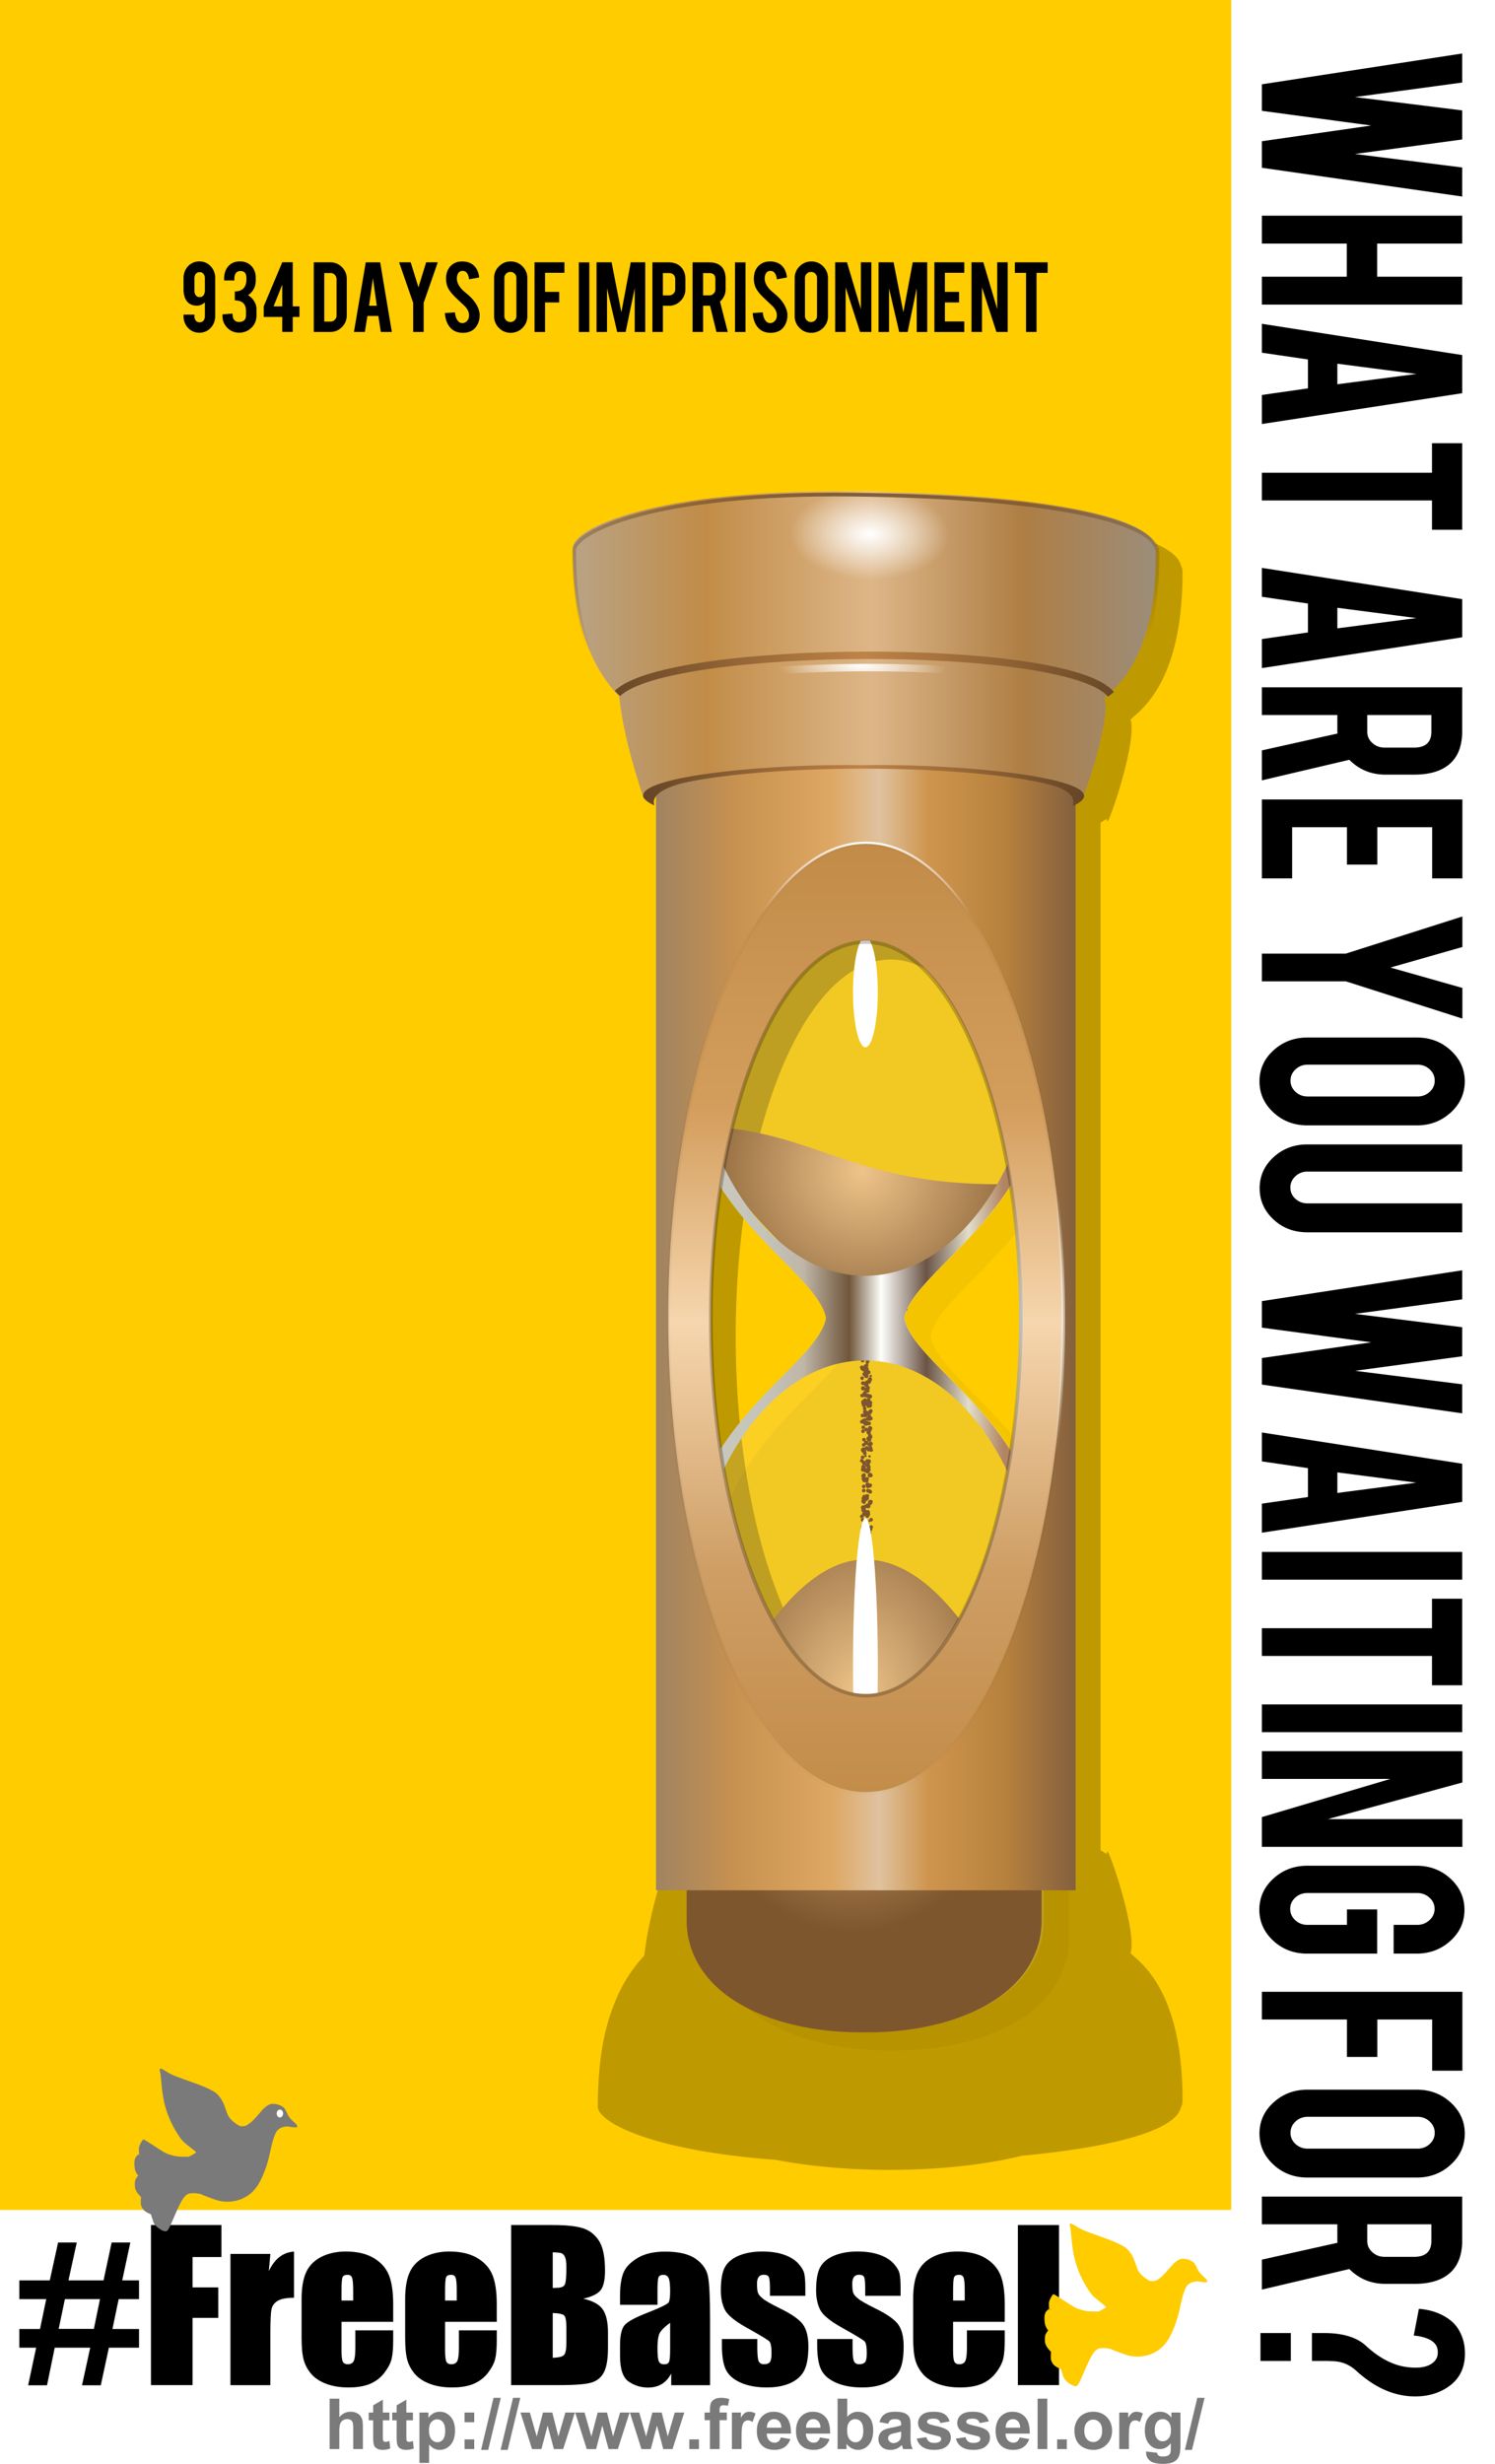 <svg xmlns="http://www.w3.org/2000/svg" xmlns:xlink="http://www.w3.org/1999/xlink" viewBox="0 0 765 1260" version="1.0"><defs><linearGradient id="b"><stop stop-color="#fff" offset="0"/><stop stop-color="#fff" stop-opacity="0" offset="1"/></linearGradient><linearGradient id="z" y2="-1453.5" xlink:href="#c" gradientUnits="userSpaceOnUse" x2="-1814" y1="-1453.5" x1="-2510.4"/><linearGradient id="m" y2="-193.06" gradientUnits="userSpaceOnUse" x2="-3591.7" gradientTransform="translate(236.04 202.01) scale(.802)" y1="-193.06" x1="-4187.4"><stop stop-color="#724e36" offset="0"/><stop stop-color="#cac8bc" offset=".081"/><stop stop-color="#c5c4bb" offset=".21"/><stop stop-color="#bfb6a7" offset=".324"/><stop stop-color="#70563b" offset=".453"/><stop stop-color="#fefefb" offset=".543"/><stop stop-color="#6b5445" offset=".67"/><stop stop-color="#e1decb" offset=".789"/><stop stop-color="#b18463" offset=".888"/><stop stop-color="#b0865a" offset=".958"/><stop stop-color="#ac865a" offset="1"/></linearGradient><linearGradient id="v" y2="-1607.2" xlink:href="#d" gradientUnits="userSpaceOnUse" y1="-1607.2" x2="-1774.4" x1="-2564.2"/><linearGradient id="o" y2="-2338.1" gradientUnits="userSpaceOnUse" x2="-801.97" y1="-2338.1" x1="-1367"><stop stop-color="#a08362" offset="0"/><stop stop-color="#c7914f" offset=".187"/><stop stop-color="#dea763" offset=".418"/><stop stop-color="#dfc29f" offset=".533"/><stop stop-color="#cf954e" offset=".647"/><stop stop-color="#b6813d" offset=".833"/><stop stop-color="#84603e" offset="1"/></linearGradient><linearGradient id="p" y2="-928.34" gradientUnits="userSpaceOnUse" x2="-1084.5" y1="-2205.9" x1="-1084.5"><stop stop-color="#c28b48" offset="0"/><stop stop-color="#d39d5c" offset=".278"/><stop stop-color="#f6d6ae" offset=".505"/><stop stop-color="#ce9e65" offset=".766"/><stop stop-color="#c38c49" offset="1"/></linearGradient><linearGradient id="j" y2="-1474.9" xlink:href="#a" gradientUnits="userSpaceOnUse" x2="-6894.8" y1="-1474.9" x1="-6914.4"/><linearGradient id="a"><stop stop-color="#eec489" offset="0"/><stop stop-color="#7e562e" offset="1"/></linearGradient><linearGradient id="d" y2="-1607.2" gradientUnits="userSpaceOnUse" y1="-1607.2" x2="-1774.4" x1="-2564.2"><stop stop-color="#b9a385" offset="0"/><stop stop-color="#c18c47" offset=".227"/><stop stop-color="#ddb688" offset=".512"/><stop stop-color="#ae7e44" offset=".772"/><stop stop-color="#9c8d7a" offset="1"/></linearGradient><linearGradient id="x" y2="550.41" xlink:href="#c" gradientUnits="userSpaceOnUse" x2="-1154.4" y1="550.41" x1="-1748.1"/><linearGradient id="c"><stop stop-color="#654525" offset="0"/><stop stop-color="#bf8346" offset=".5"/><stop stop-color="#654525" offset="1"/></linearGradient><filter id="q" color-interpolation-filters="sRGB"><feGaussianBlur stdDeviation="4.523"/></filter><filter id="s" color-interpolation-filters="sRGB"><feGaussianBlur stdDeviation="2.262"/></filter><filter id="l" color-interpolation-filters="sRGB"><feGaussianBlur stdDeviation="6.669"/></filter><filter id="n" height="1.091" width="2.083" y="-.046" x="-.541" color-interpolation-filters="sRGB"><feGaussianBlur stdDeviation="7.533"/></filter><filter id="f" color-interpolation-filters="sRGB"><feGaussianBlur stdDeviation="22.73"/></filter><filter id="w" color-interpolation-filters="sRGB"><feGaussianBlur stdDeviation="1.622"/></filter><filter id="g" height="1.057" width="1.228" y="-.028" x="-.114" color-interpolation-filters="sRGB"><feGaussianBlur stdDeviation="22.73"/></filter><filter id="y" height="1.643" width="1.052" y="-.321" x="-.026" color-interpolation-filters="sRGB"><feGaussianBlur stdDeviation="7.052"/></filter><filter id="B" height="1.313" width="1.081" y="-.157" x="-.041" color-interpolation-filters="sRGB"><feGaussianBlur stdDeviation="8.898"/></filter><filter id="D" color-interpolation-filters="sRGB"><feGaussianBlur stdDeviation="3.01"/></filter><radialGradient id="r" xlink:href="#b" gradientUnits="userSpaceOnUse" cy="-1834.3" cx="-1084.5" gradientTransform="matrix(1.29 .002 -.001 .397 313.29 -1476.7)" r="266.92"/><radialGradient id="u" gradientUnits="userSpaceOnUse" cy="-1567.1" cx="-1084.5" gradientTransform="matrix(1 0 0 2.361 0 2133.6)" r="273.85"><stop offset="0"/><stop stop-opacity="0" offset="1"/></radialGradient><radialGradient id="E" xlink:href="#e" gradientUnits="userSpaceOnUse" cy="-1925.8" cx="-2177.8" gradientTransform="matrix(1.548 -.026 .009 .528 1211.5 -815.65)" r="397.37"/><radialGradient id="A" xlink:href="#b" gradientUnits="userSpaceOnUse" cy="-1666.2" cx="-2166.4" gradientTransform="matrix(.329 .014 -.004 .108 -1460.4 -1273.3)" r="348.22"/><radialGradient id="C" xlink:href="#b" gradientUnits="userSpaceOnUse" cy="-1653.4" cx="-2133.4" gradientTransform="matrix(.386 .005 -.002 .196 -1325.5 -1278.5)" r="263.02"/><radialGradient id="i" xlink:href="#a" gradientUnits="userSpaceOnUse" cy="-344.21" cx="-5347.6" gradientTransform="matrix(1.053 .01 -.01 1.051 3427.9 -648.92)" r="239"/><radialGradient id="e" gradientUnits="userSpaceOnUse" cy="-1925.8" cx="-2177.8" gradientTransform="matrix(1.548 -.026 .009 .528 1211.5 -815.65)" r="397.37"><stop stop-color="#6b4927" offset="0"/><stop stop-color="#6b4927" stop-opacity="0" offset="1"/></radialGradient><radialGradient id="h" xlink:href="#a" gradientUnits="userSpaceOnUse" cy="-428.66" cx="-5332.9" gradientTransform="matrix(-.998 -.061 -.081 1.341 -10048 919.86)" r="239"/><radialGradient id="t" xlink:href="#b" gradientUnits="userSpaceOnUse" cy="-213.16" cx="-914.41" gradientTransform="matrix(-.036 .723 -.397 -.02 -983.16 -906.08)" r="266.92"/><clipPath id="k" clipPathUnits="userSpaceOnUse"><path d="M-2887.9-914.06c-97.026.075-192.81 33.661-223.41 103.12-.075.166-.144.334-.219.5-.141.325-.299.642-.437.969-5.73 13.123-8.973 27.502-9.344 43.094v.375c-.022.633-.056 1.272-.062 1.906v489.68c0 1.268.013 2.524.031 3.781v.469c2.78 173.35 174.83 253 186.34 317.28-11.557 64.27-183.56 143.93-186.34 317.25v.469a263.62 263.62 0 00-.031 3.78v488.99c0 .99.022 1.982.062 2.97.371 15.592 3.615 29.97 9.344 43.094.138.326.296.644.437.968.074.167.144.335.219.5 30.884 70.12 128.2 103.69 226.16 103.12.928.01 1.853 0 2.781 0s1.853.01 2.781 0c97.723.557 194.82-32.845 225.94-102.62.194-.433.375-.876.563-1.312 6.278-14.132 9.719-29.704 9.719-46.72v-489c0-1.427 0-2.828-.031-4.25-2.78-173.32-174.82-252.98-186.38-317.25 11.51-64.275 183.59-143.93 186.38-317.28.03-1.42.03-2.821.03-4.25v-488.99c0-17.014-3.44-32.585-9.718-46.718v-.031a116.7 116.7 0 00-.563-1.281c-31.116-69.78-128.21-103.18-225.94-102.62-.928-.006-1.852 0-2.78 0s-1.854-.006-2.782 0c-.915-.005-1.836-.001-2.75 0z" transform="translate(-2.16)" opacity=".48" color="#000" fill-rule="evenodd" fill="#e4e4e4"/></clipPath></defs><path d="M173.63 1226.7v9.47c1.6-1.86 3.5-2.79 5.72-2.79 1.13 0 2.16.21 3.07.63.92.42 1.61.96 2.07 1.62s.78 1.38.95 2.18.25 2.03.25 3.71v10.95h-4.94v-9.86c0-1.96-.09-3.2-.28-3.73s-.52-.95-.99-1.26c-.48-.31-1.07-.46-1.79-.46-.82 0-1.55.2-2.19.6-.65.39-1.12 1-1.42 1.8s-.45 1.99-.45 3.56v9.35h-4.94v-25.77h4.94zm25.65 7.1v3.94h-3.37v7.52c0 1.53.03 2.41.09 2.67.07.25.21.45.44.62.23.16.51.25.84.25.45 0 1.12-.16 1.98-.48l.42 3.83c-1.14.49-2.44.74-3.9.74-.89 0-1.69-.15-2.41-.45-.71-.3-1.24-.68-1.57-1.16-.33-.47-.56-1.11-.69-1.92-.11-.58-.16-1.74-.16-3.48v-8.14h-2.27v-3.94h2.27v-3.71l4.96-2.88v6.59h3.37zm12.02 0v3.94h-3.37v7.52c0 1.53.03 2.41.1 2.67.06.25.21.45.43.62.23.16.51.25.84.25.46 0 1.12-.16 1.99-.48l.42 3.83c-1.15.49-2.45.74-3.9.74-.89 0-1.7-.15-2.41-.45-.72-.3-1.24-.68-1.58-1.16-.33-.47-.56-1.11-.69-1.92-.11-.58-.16-1.74-.16-3.48v-8.14h-2.27v-3.94h2.27v-3.71l4.96-2.88v6.59h3.37zm3.33 0h4.6v2.74c.6-.93 1.41-1.7 2.43-2.28 1.02-.59 2.15-.88 3.39-.88 2.17 0 4.01.85 5.52 2.55s2.27 4.06 2.27 7.1c0 3.12-.76 5.54-2.29 7.27-1.52 1.73-3.37 2.59-5.54 2.59-1.03 0-1.96-.2-2.8-.61s-1.72-1.12-2.64-2.11v9.4h-4.94v-25.77zm4.88 9.02c0 2.1.42 3.65 1.25 4.65s1.85 1.5 3.04 1.5c1.15 0 2.11-.46 2.87-1.38s1.14-2.43 1.14-4.53c0-1.95-.39-3.41-1.18-4.35-.78-.95-1.76-1.43-2.92-1.43-1.2 0-2.2.47-3 1.4s-1.2 2.31-1.2 4.14zm18.21-4.08v-4.94h4.94v4.94h-4.94zm0 13.73v-4.94h4.94v4.94h-4.94zm8.44.44l6.38-26.65h3.71l-6.45 26.65h-3.64zm9.99 0l6.38-26.65h3.71l-6.46 26.65h-3.63zm16.1-.44l-5.91-18.67h4.8l3.5 12.24 3.21-12.24h4.77l3.11 12.24 3.57-12.24h4.87l-6 18.67h-4.74l-3.22-12.01-3.16 12.01h-4.8zm27.98 0l-5.9-18.67h4.79l3.5 12.24 3.22-12.24h4.76l3.11 12.24 3.57-12.24h4.87l-5.99 18.67h-4.75l-3.22-12.01-3.16 12.01h-4.8zm27.99 0l-5.91-18.67h4.8l3.5 12.24 3.21-12.24h4.77l3.11 12.24 3.57-12.24h4.87l-6 18.67h-4.74l-3.22-12.01-3.17 12.01h-4.79zm24.5 0v-4.94h4.94v4.94h-4.94zm7.82-18.67h2.74v-1.41c0-1.57.17-2.74.51-3.51.33-.77.94-1.4 1.84-1.89s2.03-.73 3.4-.73c1.41 0 2.79.21 4.13.63l-.66 3.45c-.79-.19-1.55-.28-2.27-.28s-1.23.16-1.54.5c-.31.33-.47.97-.47 1.92v1.32h3.7v3.89h-3.7v14.78h-4.94v-14.78h-2.74v-3.89zm18.92 18.67h-4.94v-18.67h4.58v2.66c.79-1.26 1.5-2.08 2.12-2.48.63-.4 1.34-.6 2.14-.6 1.12 0 2.21.31 3.25.93l-1.53 4.31c-.83-.54-1.6-.81-2.32-.81-.69 0-1.28.19-1.76.57s-.86 1.07-1.13 2.07c-.28.99-.41 3.08-.41 6.25v5.77zm20.07-5.94l4.92.82c-.63 1.81-1.63 3.18-2.99 4.13-1.37.94-3.08 1.41-5.13 1.41-3.24 0-5.65-1.06-7.21-3.18-1.23-1.7-1.84-3.84-1.84-6.43 0-3.1.81-5.52 2.42-7.27 1.62-1.75 3.67-2.63 6.14-2.63 2.78 0 4.97.92 6.57 2.75 1.61 1.83 2.38 4.64 2.31 8.43h-12.38c.04 1.46.43 2.6 1.2 3.42.76.81 1.71 1.22 2.84 1.22.78 0 1.43-.21 1.96-.63.52-.43.92-1.1 1.19-2.04zm.28-4.99c-.03-1.43-.4-2.52-1.11-3.27-.7-.74-1.55-1.11-2.56-1.11-1.08 0-1.97.39-2.67 1.18-.71.78-1.05 1.85-1.04 3.2h7.38zm19.76 4.99l4.92.82c-.63 1.81-1.63 3.18-3 4.13-1.36.94-3.07 1.41-5.12 1.41-3.25 0-5.65-1.06-7.21-3.18-1.23-1.7-1.84-3.84-1.84-6.43 0-3.1.81-5.52 2.42-7.27 1.62-1.75 3.67-2.63 6.14-2.63 2.78 0 4.97.92 6.57 2.75 1.61 1.83 2.38 4.64 2.31 8.43h-12.38c.04 1.46.43 2.6 1.2 3.42.76.81 1.71 1.22 2.84 1.22.78 0 1.43-.21 1.95-.63.53-.43.93-1.1 1.2-2.04zm.28-4.99c-.03-1.43-.4-2.52-1.11-3.27-.7-.74-1.56-1.11-2.56-1.11-1.08 0-1.97.39-2.67 1.18-.71.78-1.05 1.85-1.04 3.2h7.38zm8.74 10.93v-25.77h4.94v9.28c1.52-1.73 3.32-2.6 5.41-2.6 2.27 0 4.15.82 5.64 2.47s2.24 4.01 2.24 7.09c0 3.19-.76 5.64-2.28 7.37-1.52 1.72-3.36 2.58-5.53 2.58-1.07 0-2.12-.27-3.15-.8-1.04-.53-1.94-1.32-2.69-2.36v2.74h-4.58zm4.9-9.74c0 1.93.31 3.36.92 4.29.85 1.31 1.99 1.97 3.41 1.97 1.09 0 2.01-.47 2.78-1.4s1.15-2.4 1.15-4.4c0-2.14-.38-3.67-1.16-4.62-.77-.94-1.76-1.41-2.97-1.41-1.18 0-2.17.46-2.95 1.38-.79.92-1.18 2.32-1.18 4.19zm21.01-3.23l-4.49-.81c.51-1.81 1.38-3.14 2.61-4.01s3.05-1.3 5.48-1.3c2.2 0 3.84.26 4.92.78s1.84 1.18 2.28 1.99c.44.8.66 2.27.66 4.42l-.05 5.76c0 1.64.07 2.85.23 3.63s.46 1.62.89 2.51h-4.89c-.13-.33-.28-.82-.47-1.46a5.47 5.47 0 00-.18-.58c-.84.82-1.74 1.44-2.7 1.85s-1.99.61-3.08.61c-1.92 0-3.44-.52-4.54-1.56-1.11-1.05-1.66-2.36-1.66-3.96 0-1.05.25-1.99.75-2.82s1.21-1.46 2.12-1.9 2.22-.82 3.93-1.15c2.31-.43 3.91-.84 4.8-1.21v-.49c0-.95-.24-1.63-.71-2.04-.47-.4-1.35-.6-2.65-.6-.88 0-1.57.17-2.06.52-.49.34-.89.95-1.19 1.82zm6.61 4c-.64.22-1.64.47-3.01.76s-2.27.58-2.69.86c-.64.46-.97 1.04-.97 1.74 0 .69.26 1.29.78 1.79.51.51 1.17.76 1.97.76.89 0 1.74-.29 2.55-.88.59-.44.99-.99 1.17-1.63.13-.43.2-1.23.2-2.41v-.99zm7.99 3.64l4.96-.75c.21.96.64 1.69 1.28 2.19.65.49 1.55.74 2.71.74 1.28 0 2.24-.23 2.88-.7.44-.33.66-.77.66-1.32 0-.37-.12-.68-.36-.93-.24-.23-.79-.45-1.65-.65-3.98-.88-6.51-1.68-7.57-2.41-1.48-1.01-2.22-2.41-2.22-4.2 0-1.62.64-2.98 1.92-4.08 1.27-1.1 3.25-1.65 5.94-1.65 2.55 0 4.45.42 5.69 1.25 1.25.83 2.1 2.06 2.57 3.69l-4.66.86c-.2-.73-.58-1.28-1.13-1.67-.56-.39-1.35-.58-2.38-.58-1.31 0-2.24.18-2.8.54-.37.26-.56.6-.56 1.01 0 .35.16.65.49.89.45.33 1.98.79 4.61 1.39 2.64.6 4.47 1.33 5.52 2.2 1.03.88 1.54 2.1 1.54 3.67 0 1.71-.71 3.18-2.14 4.42-1.43 1.23-3.55 1.84-6.35 1.84-2.54 0-4.55-.51-6.04-1.55-1.48-1.03-2.45-2.43-2.91-4.2zm20.04 0l4.96-.75c.21.96.64 1.69 1.28 2.19.65.49 1.55.74 2.71.74 1.28 0 2.24-.23 2.88-.7.44-.33.65-.77.65-1.32 0-.37-.11-.68-.35-.93-.24-.23-.79-.45-1.65-.65-3.98-.88-6.51-1.68-7.58-2.41-1.47-1.01-2.21-2.41-2.21-4.2 0-1.62.64-2.98 1.92-4.08 1.27-1.1 3.25-1.65 5.94-1.65 2.55 0 4.45.42 5.69 1.25s2.1 2.06 2.57 3.69l-4.66.86c-.2-.73-.58-1.28-1.13-1.67-.56-.39-1.35-.58-2.39-.58-1.3 0-2.23.18-2.79.54-.38.26-.56.6-.56 1.01 0 .35.16.65.49.89.44.33 1.98.79 4.61 1.39s4.47 1.33 5.51 2.2c1.04.88 1.55 2.1 1.55 3.67 0 1.71-.71 3.18-2.14 4.42-1.43 1.23-3.55 1.84-6.35 1.84-2.54 0-4.55-.51-6.04-1.55-1.48-1.03-2.45-2.43-2.91-4.2zm32.59-.61l4.93.82c-.64 1.81-1.64 3.18-3 4.13-1.37.94-3.07 1.41-5.13 1.41-3.24 0-5.64-1.06-7.2-3.18-1.23-1.7-1.85-3.84-1.85-6.43 0-3.1.81-5.52 2.43-7.27 1.61-1.75 3.66-2.63 6.13-2.63 2.78 0 4.97.92 6.58 2.75 1.6 1.83 2.37 4.64 2.3 8.43h-12.38c.04 1.46.44 2.6 1.2 3.42.76.81 1.71 1.22 2.85 1.22.77 0 1.42-.21 1.95-.63.53-.43.92-1.1 1.19-2.04zm.28-4.99c-.03-1.43-.4-2.52-1.1-3.27-.71-.74-1.56-1.11-2.57-1.11-1.08 0-1.97.39-2.67 1.18-.7.78-1.05 1.85-1.04 3.2h7.38zm8.95 10.93v-25.77h4.94v25.77h-4.94zm9.99 0v-4.94h4.94v4.94h-4.94zm8.84-9.6c0-1.64.4-3.23 1.21-4.76.81-1.54 1.96-2.71 3.44-3.52s3.14-1.21 4.96-1.21c2.83 0 5.14.92 6.95 2.75 1.8 1.83 2.7 4.15 2.7 6.95 0 2.83-.91 5.17-2.73 7.02-1.82 1.86-4.12 2.79-6.88 2.79-1.71 0-3.34-.39-4.9-1.16-1.55-.77-2.73-1.91-3.54-3.4s-1.21-3.31-1.21-5.46zm5.06.27c0 1.85.44 3.26 1.32 4.25.88.98 1.96 1.48 3.25 1.48s2.37-.5 3.24-1.48c.88-.99 1.31-2.42 1.31-4.29 0-1.83-.43-3.23-1.31-4.22-.87-.98-1.95-1.48-3.24-1.48s-2.37.5-3.25 1.48c-.88.99-1.32 2.4-1.32 4.26zm22.82 9.33h-4.94v-18.67h4.59v2.66c.78-1.26 1.49-2.08 2.11-2.48.63-.4 1.34-.6 2.14-.6 1.12 0 2.21.31 3.25.93l-1.53 4.31c-.83-.54-1.6-.81-2.32-.81-.69 0-1.28.19-1.76.57s-.85 1.07-1.13 2.07c-.28.99-.41 3.08-.41 6.25v5.77zm8.8 1.23l5.65.68c.09.66.31 1.11.65 1.36.47.35 1.2.53 2.21.53 1.29 0 2.26-.2 2.9-.58.44-.26.76-.68.99-1.25.15-.41.22-1.17.22-2.27v-2.72c-1.47 2.01-3.33 3.02-5.58 3.02-2.51 0-4.5-1.06-5.96-3.18-1.15-1.68-1.73-3.76-1.73-6.26 0-3.13.76-5.52 2.26-7.17 1.51-1.65 3.38-2.48 5.62-2.48 2.31 0 4.21 1.01 5.71 3.04v-2.62h4.62v16.75c0 2.21-.18 3.85-.54 4.94s-.87 1.95-1.53 2.57-1.53 1.11-2.63 1.46c-1.09.35-2.48.53-4.16.53-3.16 0-5.4-.55-6.73-1.63-1.32-1.08-1.98-2.46-1.98-4.12 0-.17 0-.37.01-.6zm4.42-10.95c0 1.98.38 3.43 1.15 4.35.76.92 1.71 1.38 2.84 1.38 1.2 0 2.22-.47 3.05-1.42.84-.94 1.25-2.34 1.25-4.19 0-1.93-.4-3.37-1.19-4.31-.8-.93-1.81-1.4-3.03-1.4-1.18 0-2.16.46-2.92 1.38-.77.92-1.15 2.32-1.15 4.21zm15.41 10.16l6.38-26.65h3.71l-6.45 26.65h-3.64z" fill="#7a7a7a"/><path d="M9.9 1166.2h15.576l4.248-19.37h9.557l-4.248 19.37h17.952l4.147-19.37h9.557l-4.146 19.37h8.596v9.6H60.724l-3.186 15.28H71.14v9.55H55.716l-4.147 19.22h-9.608l4.197-19.22H28.004l-3.944 19.22H14.4l4.097-19.22H9.9v-9.55h10.57l3.185-15.28H9.9v-9.6z"/><path d="M33.213 1175.8l-3.186 15.22H48.03l3.135-15.22H33.215z" fill="#fff"/><path d="M77.259 1137.9h36.056v16.38H98.544v15.52h13.148v15.58H98.541v34.39h-21.29v-81.87zM138.35 1152.7l-.81 8.79c2.968-6.3 7.266-9.64 12.896-10.01v23.62c-3.742 0-6.49.5-8.243 1.51-1.753 1.02-2.832 2.42-3.236 4.23-.405 1.8-.607 5.96-.607 12.46v26.5h-20.43v-67.11h20.43zM201.2 1187.4h-26.448v14.51c0 3.03.22 4.99.657 5.86.439.88 1.281 1.32 2.529 1.32 1.55 0 2.587-.58 3.11-1.75.522-1.16.784-3.41.784-6.75v-8.85H201.2v4.96c0 4.15-.262 7.33-.784 9.56-.523 2.22-1.745 4.6-3.666 7.13-1.922 2.53-4.358 4.42-7.308 5.69-2.95 1.26-6.65 1.89-11.1 1.89-4.315 0-8.124-.62-11.429-1.87-3.303-1.25-5.874-2.96-7.711-5.13-1.838-2.18-3.11-4.57-3.818-7.18-.708-2.61-1.062-6.42-1.062-11.4v-19.57c0-5.87.792-10.5 2.376-13.89 1.585-3.38 4.18-5.98 7.788-7.78 3.607-1.81 7.754-2.71 12.44-2.71 5.73 0 10.459 1.09 14.185 3.26 3.725 2.18 6.338 5.06 7.838 8.65 1.5 3.59 2.25 8.64 2.25 15.15v8.9z"/><path d="M180.72 1176.5v-4.91c0-3.47-.185-5.71-.556-6.73-.371-1.01-1.13-1.51-2.276-1.51-1.416 0-2.292.43-2.63 1.29-.337.86-.505 3.17-.505 6.95v4.91h5.967z" fill="#fff"/><path d="M254.2 1187.4h-26.448v14.51c0 3.03.22 4.99.657 5.86.439.88 1.281 1.32 2.529 1.32 1.55 0 2.587-.58 3.11-1.75.522-1.16.784-3.41.784-6.75v-8.85H254.2v4.96c0 4.15-.262 7.33-.784 9.56-.523 2.22-1.745 4.6-3.666 7.13-1.922 2.53-4.358 4.42-7.308 5.69-2.95 1.26-6.65 1.89-11.1 1.89-4.315 0-8.124-.62-11.429-1.87-3.303-1.25-5.874-2.96-7.711-5.13-1.838-2.18-3.11-4.57-3.818-7.18-.708-2.61-1.062-6.42-1.062-11.4v-19.57c0-5.87.792-10.5 2.376-13.89 1.585-3.38 4.18-5.98 7.788-7.78 3.607-1.81 7.754-2.71 12.44-2.71 5.731 0 10.459 1.09 14.185 3.26 3.725 2.18 6.338 5.06 7.838 8.65 1.5 3.59 2.25 8.64 2.25 15.15v8.9z"/><path d="M233.72 1176.5v-4.91c0-3.47-.185-5.71-.556-6.73-.371-1.01-1.13-1.51-2.276-1.51-1.416 0-2.292.43-2.63 1.29-.337.86-.505 3.17-.505 6.95v4.91h5.967z" fill="#fff"/><path d="M261.55 1137.9h21.239c6.709 0 11.791.52 15.247 1.56 3.455 1.05 6.245 3.16 8.37 6.35 2.123 3.19 3.185 8.32 3.185 15.4 0 4.78-.75 8.12-2.25 10.01-1.5 1.89-4.459 3.34-8.875 4.35 4.922 1.11 8.26 2.96 10.013 5.54 1.753 2.58 2.63 6.53 2.63 11.85v7.59c0 5.53-.633 9.62-1.897 12.29-1.264 2.66-3.278 4.48-6.043 5.46-2.764.98-8.428 1.47-16.99 1.47H261.55v-81.88z"/><path d="M282.84 1151.9v18.2c.91 0 1.618-.1 2.124-.1 2.09 0 3.422-.51 3.995-1.54s.86-3.97.86-8.83c0-2.56-.237-4.35-.708-5.38-.473-1.03-1.088-1.68-1.846-1.95-.759-.27-2.234-.42-4.425-.45zM282.84 1182.9v22.9c3-.1 4.914-.57 5.74-1.41.826-.85 1.238-2.92 1.238-6.22v-7.64c0-3.5-.37-5.63-1.112-6.37-.742-.74-2.697-1.16-5.866-1.26z" fill="#fff"/><path d="M336.44 1178.7h-19.166v-4.51c0-5.19.598-9.19 1.795-12.01 1.197-2.81 3.599-5.3 7.206-7.45 3.608-2.16 8.294-3.24 14.058-3.24 6.911 0 12.12 1.22 15.626 3.67 3.506 2.44 5.613 5.44 6.321 9 .708 3.55 1.062 10.88 1.062 21.97v33.68h-19.874v-5.97c-1.247 2.39-2.857 4.19-4.829 5.39-1.972 1.19-4.324 1.79-7.054 1.79-3.574 0-6.852-1-9.836-3.01-2.984-2-4.475-6.39-4.475-13.17v-5.51c0-5.03.792-8.45 2.376-10.27 1.585-1.82 5.512-3.94 11.783-6.37 6.71-2.63 10.3-4.4 10.771-5.31.472-.91.708-2.76.708-5.56 0-3.51-.26-5.79-.783-6.85-.523-1.07-1.391-1.6-2.605-1.6-1.382 0-2.242.45-2.579 1.34-.337.9-.505 3.21-.505 6.96v7.02z"/><path d="M342.91 1187.9c-3.27 2.39-5.167 4.39-5.689 6.01-.523 1.62-.784 3.95-.784 6.98 0 3.47.228 5.72.683 6.73.455 1.01 1.357 1.51 2.705 1.51 1.281 0 2.116-.39 2.503-1.18.388-.8.582-2.88.582-6.25v-13.8z" fill="#fff"/><path d="M412.09 1174.1h-18.104v-3.65c0-3.1-.177-5.06-.531-5.89-.354-.82-1.239-1.24-2.655-1.24-1.146 0-2.006.38-2.579 1.14-.573.76-.86 1.9-.86 3.42 0 2.05.144 3.56.43 4.52.287.96 1.146 2.02 2.58 3.16 1.432 1.15 4.373 2.82 8.824 5.01 5.933 2.9 9.827 5.63 11.68 8.19 1.855 2.56 2.782 6.29 2.782 11.18 0 5.46-.708 9.58-2.124 12.36-1.416 2.78-3.784 4.92-7.105 6.42-3.32 1.5-7.324 2.25-12.01 2.25-5.192 0-9.633-.81-13.325-2.42-3.691-1.62-6.228-3.81-7.61-6.58-1.383-2.76-2.074-6.94-2.074-12.54v-3.24h18.104v4.25c0 3.61.228 5.95.683 7.03.455 1.08 1.357 1.62 2.705 1.62 1.45 0 2.461-.36 3.034-1.09.574-.72.86-2.25.86-4.57 0-3.21-.37-5.21-1.112-6.02-.776-.81-4.737-3.2-11.884-7.18-6.001-3.37-9.66-6.43-10.973-9.18-1.315-2.75-1.973-6.01-1.973-9.79 0-5.36.708-9.31 2.124-11.85 1.416-2.55 3.818-4.51 7.206-5.9 3.389-1.38 7.324-2.07 11.808-2.07 4.45 0 8.235.57 11.353 1.7 3.119 1.12 5.512 2.62 7.181 4.47 1.669 1.85 2.68 3.57 3.034 5.16.354 1.58.531 4.06.531 7.43v3.9zM460.84 1174.1h-18.104v-3.65c0-3.1-.177-5.06-.531-5.89-.354-.82-1.239-1.24-2.655-1.24-1.146 0-2.006.38-2.579 1.14-.573.76-.86 1.9-.86 3.42 0 2.05.144 3.56.43 4.52.287.96 1.146 2.02 2.58 3.16 1.432 1.15 4.373 2.82 8.824 5.01 5.933 2.9 9.827 5.63 11.68 8.19 1.855 2.56 2.782 6.29 2.782 11.18 0 5.46-.708 9.58-2.124 12.36-1.416 2.78-3.784 4.92-7.105 6.42s-7.324 2.25-12.01 2.25c-5.192 0-9.633-.81-13.325-2.42-3.692-1.62-6.228-3.81-7.61-6.58-1.383-2.76-2.074-6.94-2.074-12.54v-3.24h18.104v4.25c0 3.61.228 5.95.683 7.03.455 1.08 1.357 1.62 2.705 1.62 1.45 0 2.461-.36 3.034-1.09.573-.72.86-2.25.86-4.57 0-3.21-.37-5.21-1.113-6.02-.775-.81-4.736-3.2-11.884-7.18-6-3.37-9.658-6.43-10.973-9.18-1.314-2.75-1.972-6.01-1.972-9.79 0-5.36.708-9.31 2.124-11.85 1.416-2.55 3.818-4.51 7.206-5.9 3.388-1.38 7.324-2.07 11.808-2.07 4.45 0 8.235.57 11.353 1.7 3.119 1.12 5.512 2.62 7.181 4.47 1.669 1.85 2.68 3.57 3.034 5.16.354 1.58.531 4.06.531 7.43v3.9zM514.14 1187.4h-26.448v14.51c0 3.03.22 4.99.657 5.86.439.88 1.281 1.32 2.529 1.32 1.55 0 2.587-.58 3.11-1.75.522-1.16.784-3.41.784-6.75v-8.85h19.368v4.96c0 4.15-.262 7.33-.784 9.56-.523 2.22-1.745 4.6-3.667 7.13s-4.357 4.42-7.307 5.69c-2.95 1.26-6.65 1.89-11.1 1.89-4.315 0-8.125-.62-11.429-1.87-3.304-1.25-5.874-2.96-7.712-5.13-1.837-2.18-3.11-4.57-3.818-7.18-.707-2.61-1.062-6.42-1.062-11.4v-19.57c0-5.87.793-10.5 2.377-13.89 1.585-3.38 4.18-5.98 7.788-7.78 3.607-1.81 7.754-2.71 12.44-2.71 5.73 0 10.459 1.09 14.185 3.26 3.725 2.18 6.338 5.06 7.838 8.65 1.5 3.59 2.25 8.64 2.25 15.15v8.9z"/><path d="M493.66 1176.5v-4.91c0-3.47-.185-5.71-.556-6.73-.371-1.01-1.13-1.51-2.276-1.51-1.416 0-2.292.43-2.63 1.29-.337.86-.505 3.17-.505 6.95v4.91h5.967z" fill="#fff"/><path d="M541.9 1137.9v81.87h-21.037v-81.87h21.04z"/><path d="M547.9 1137.1h-.134c-.137 0-.222.1-.269.18-.236.21-.206.37.153 1.83.12.5.352 2.44.515 4.32.443 5.11.899 8.22 1.695 11.57 1.483 6.24 4.385 12.24 7.877 17.26 1.351 1.94 2.558 2.89 4.906 4.75 2.347 1.87 3.402 2.68 3.405 2.84.003.16-1.124.86-2.672 1.67l-1.162.6h-2.613c-2.85 0-4.378-.23-7.029-1.05-1.952-.61-2.981-1.18-8.012-4.46-2.556-1.66-4.843-3.11-5.082-3.21-.394-.17-.466-.15-.755.11-.456.41-1.469 2.26-1.772 3.25-.226.73-.25 1.02-.2 2.42.032.87.089 1.64.127 1.72.04.1-.02.11-.134.1-.324-.1-1.244.74-1.688 1.55-.589 1.07-.756 2.49-.541 4.58.13 1.26.237 1.73.592 2.6.238.59.617 1.28.842 1.55l.407.48-.527.71c-.29.39-.665 1.04-.835 1.44-.226.52-.289.75-.305 1.6-.065.5-.063 1.01 0 1.54.013.95.074 1.17.367 1.89.456 1.13 1.046 2 2.058 3.07.723.76.764.84.68 1.24-.05.24-.092 1.1-.092 1.92 0 1.4.026 1.55.378 2.42.641 1.59 1.704 2.59 3.74 3.53l1.11.51.153.63c.082.35.271.91.42 1.26.15.36.357 1.01.462 1.45.261 1.12 1.087 2.29 2.301 3.28 1.135.92 2.577 1.78 2.992 1.8h.09c.047 0 .09 0 .131.1.193.1.337.11.458.14.265.1.51.1.973-.1.71-.26 1.302-1.34 3.361-6.12 2.862-6.65 3.77-8.51 5.177-10.58.776-1.14 1.489-1.79 2.501-2.28.859-.41 3.422-.51 4.952-.19.596.12 1.13.19 1.187.15.057 0 .351.1.657.26.306.19.87.45 1.253.58.383.14 1.585.59 2.672 1 3.968 1.53 5.759 1.99 8.306 2.14 5.465.32 10.867-1.76 14.387-5.55 2.02-2.17 3.406-4.49 5.06-8.45 1.567-3.75 2.522-6.92 3.594-11.93 1.09-5.09 2.048-8.15 3.064-9.77.893-1.42 2.42-2.34 4.408-2.65.913-.14 1.296-.13 2.73.1.916.15 2.057.28 2.534.28.827 0 .869 0 .94-.35.125-.59-.196-1.09-1.376-2.15-2.292-2.05-2.801-2.72-4.033-5.28-.915-1.9-1.307-2.39-2.43-3.05-1.93-1.14-4.747-1.53-6.269-.87-1.483.65-3.045 1.93-4.37 3.58-1.217 1.52-3.94 4.49-4.822 5.25-.447.39-1.16.92-1.586 1.18-1.136 1.07-2.65 1.16-3.87 1.07-.403-.1-.788-.18-1.067-.35-2.256-1.35-4.684-3.09-5.852-5.9-.209-.51-.7-1.88-1.093-3.05-.842-2.52-1.655-4.09-3.078-5.91-1.169-1.5-1.997-2.13-4.48-3.41-2.665-1.38-4.988-2.3-13.07-5.18-5.818-2.08-7.185-2.67-9.5-4.14-.976-.62-2.037-1.22-2.36-1.34-.264-.1-.417-.14-.537-.14zm-10.488 44.13c.064 0 .116.1.116.13 0 .1-.052.18-.116.22-.064 0-.116 0-.116-.13 0-.12.052-.22.116-.22z" fill="#fc0"/><path fill-rule="evenodd" fill="#fc0" d="M0-.71h630v1130.913H0z"/><path d="M82.24 1057.92a.36.36 0 00-.134.031c-.137.006-.222.068-.269.186-.236.208-.206.367.153 1.832.12.495.352 2.439.515 4.32.443 5.107.899 8.213 1.695 11.565 1.483 6.236 4.385 12.237 7.877 17.258 1.351 1.942 2.558 2.893 4.906 4.755s3.402 2.681 3.405 2.833c.003.164-1.124.87-2.672 1.673l-1.162.602-2.613-.004c-2.85-.006-4.378-.235-7.029-1.054-1.952-.602-2.981-1.176-8.012-4.452-2.556-1.664-4.843-3.11-5.082-3.213-.394-.168-.465-.156-.755.106-.456.413-1.469 2.265-1.772 3.249-.226.734-.25 1.027-.2 2.42.032.872.089 1.647.127 1.722.04.077-.02.107-.134.071-.324-.103-1.244.743-1.688 1.549-.589 1.069-.756 2.488-.54 4.58.129 1.261.236 1.734.59 2.603.24.584.618 1.28.843 1.545l.407.482-.527.713a8.88 8.88 0 00-.835 1.434c-.226.521-.289.757-.305 1.606-.065.501-.063 1.01 0 1.536.013.954.074 1.171.367 1.894.456 1.125 1.046 2 2.058 3.067.723.762.764.841.68 1.244-.05.236-.092 1.1-.092 1.92 0 1.395.026 1.55.378 2.422.641 1.587 1.704 2.589 3.74 3.522l1.11.51.153.632c.082.347.271.916.42 1.266.15.35.357 1.002.462 1.447.261 1.115 1.087 2.291 2.301 3.275 1.135.92 2.577 1.788 2.992 1.802.027 0 .06.005.09.009a7.066 7.066 0 00.588.19c.266.099.51.068.974-.102.71-.26 1.302-1.334 3.361-6.12 2.862-6.651 3.77-8.51 5.177-10.579.776-1.141 1.489-1.79 2.501-2.279.859-.414 3.422-.513 4.952-.19.596.126 1.13.193 1.187.15.057-.042.351.078.657.266.306.187.87.447 1.253.58.383.132 1.585.582 2.672 1 3.968 1.526 5.759 1.988 8.306 2.137 5.465.32 10.867-1.763 14.387-5.55 2.02-2.174 3.406-4.488 5.06-8.448 1.567-3.752 2.522-6.921 3.594-11.932 1.09-5.091 2.048-8.15 3.064-9.772.893-1.424 2.42-2.344 4.408-2.651.913-.142 1.296-.126 2.73.106.916.148 2.057.272 2.534.274.827.005.869-.01.94-.35.125-.594-.196-1.09-1.376-2.146-2.292-2.05-2.801-2.719-4.033-5.28-.915-1.902-1.307-2.392-2.43-3.054-1.93-1.138-4.747-1.53-6.269-.867-1.483.646-3.045 1.925-4.37 3.58-1.217 1.52-3.94 4.486-4.822 5.25-.447.387-1.16.918-1.586 1.181-1.136 1.065-2.65 1.161-3.87 1.071-.403-.078-.788-.187-1.067-.354-2.256-1.351-4.684-3.093-5.852-5.904-.209-.502-.7-1.87-1.093-3.045-.842-2.521-1.655-4.088-3.078-5.913-1.169-1.498-1.997-2.123-4.48-3.408-2.665-1.378-4.988-2.3-13.07-5.182-5.818-2.076-7.185-2.671-9.5-4.138-.976-.619-2.037-1.22-2.36-1.337-.264-.096-.417-.143-.537-.142zm-10.488 44.134c.064 0 .116.06.116.133a.318.318 0 01-.116.221c-.064.048-.116-.011-.116-.133 0-.121.052-.221.116-.221z" fill="#7a7a7a"/><path d="M660.19 161.83c0 10.362-8.4 18.762-18.762 18.762s-18.762-8.4-18.762-18.762 8.4-18.762 18.762-18.762 18.762 8.4 18.762 18.762z" transform="matrix(.058 0 0 .071 106.02 1069.38)" stroke="#fff" stroke-width="19.491" fill="#fff"/><path d="M748.222 85.654v14.856L645.718 85.802V72.223l55.956-8.028-55.956-7.505V43.111l102.504-15.755v14.856L693.33 49.64l54.892 6.828v14.856L693.33 78.75zM689.162 124.558h-43.44v-14.256h102.504v14.256h-43.52v16.955h43.52v14.256H645.722v-14.256h43.44zM669.28 183.83l-23.561-3.452v-14.779l102.504 15.982v19.507l-102.504 15.755v-14.856l23.561-3.375zm55.46 7.428l-40.409-5.251v10.503zM732.757 241.752V226.67h15.462v44.268h-15.462v-15.007h-87.04v-14.179zM669.28 308.657l-23.561-3.453v-14.778l102.504 15.981v19.508L645.719 341.67v-14.856l23.561-3.376zm55.46 7.428l-40.409-5.252v10.503zM748.222 373.857c0 7.903-2.373 13.705-7.119 17.407-4.145 3.251-9.926 4.877-17.343 4.877h-14.886c-7.255 0-13.392-2.526-18.408-7.58l-44.747 10.508v-15.307l38.694-8.627a9.597 9.597 0 01-.081-1.277v-8.179h-38.614V351.5h102.504zm-24.708 8.48c5.945 0 8.917-2.702 8.917-8.106v-8.553H699.63v8.553c0 2.253.872 4.167 2.617 5.742 1.745 1.576 3.844 2.363 6.297 2.363zM645.723 408.861h102.584v40.364h-15.462V423.04h-28.058v19.134h-15.544V423.04h-28.058v26.185h-15.462zM688.67 487.68l59.638-18.983v15.604l-36.813 10.507 36.813 10.43v15.68l-59.637-19.06h-42.947V487.68zM749.527 553.024c0 6.252-2.4 11.567-7.2 15.944-4.799 4.377-10.58 6.565-17.342 6.565H669.03c-6.817 0-12.612-2.2-17.384-6.602s-7.158-9.705-7.158-15.907c0-6.252 2.4-11.554 7.199-15.905 4.8-4.352 10.58-6.527 17.343-6.527h55.953c6.817 0 12.612 2.2 17.384 6.602s7.159 9.679 7.159 15.83zm-24.215 7.728c2.456 0 4.542-.788 6.26-2.364 1.718-1.575 2.577-3.488 2.577-5.738 0-2.25-.86-4.176-2.577-5.777-1.718-1.602-3.804-2.402-6.26-2.402h-56.119c-2.453 0-4.539.8-6.257 2.402-1.717 1.6-2.576 3.527-2.576 5.777s.859 4.163 2.576 5.738 3.804 2.364 6.257 2.364zM644.574 607.699c0-6.252 2.373-11.554 7.118-15.906 4.746-4.35 10.499-6.526 17.26-6.526h79.272v13.879h-79.106c-2.454 0-4.54.8-6.257 2.401-1.718 1.602-2.576 3.527-2.576 5.778 0 2.25.858 4.163 2.576 5.738s3.803 2.363 6.257 2.363h79.106v14.781h-79.272c-6.87 0-12.652-2.2-17.342-6.602-4.69-4.402-7.036-9.704-7.036-15.907zM748.222 707.941v14.856L645.718 708.09v-13.58l55.956-8.027-55.956-7.505v-13.58l102.504-15.754v14.855l-54.892 7.428 54.892 6.829v14.855l-54.892 7.428zM669.28 750.818l-23.561-3.453v-14.778l102.504 15.98v19.508L645.719 783.83v-14.856l23.561-3.375zm55.46 7.427l-40.409-5.251v10.503zM645.723 807.84v-14.18h102.504v14.18zM732.757 832.682V817.6h15.462v44.268h-15.462V846.86h-87.04v-14.18zM645.723 885.834v-14.179h102.504v14.18zM748.305 911.568l-68.882 18.756h68.882v14.182H645.721v-15.233l65.69-19.508h-65.69v-14.179h102.584zM644.418 976.662c0-6.254 2.4-11.569 7.199-15.945 4.799-4.376 10.552-6.564 17.26-6.564h55.956c6.817 0 12.612 2.2 17.384 6.602s7.158 9.704 7.158 15.907c0 6.252-2.4 11.554-7.199 15.905-4.8 4.352-10.58 6.527-17.343 6.527h-11.698V984.39h12.025c2.453 0 4.553-.801 6.299-2.402 1.746-1.601 2.619-3.527 2.619-5.777s-.873-4.164-2.62-5.74c-1.745-1.577-3.845-2.365-6.298-2.365H669.04c-2.455 0-4.542.788-6.26 2.364s-2.577 3.49-2.577 5.74.86 4.177 2.577 5.778 3.804 2.402 6.26 2.402h20.205v-7.88h15.462v22.584h-35.833c-6.817 0-12.597-2.2-17.342-6.603-4.744-4.401-7.116-9.678-7.116-15.828zM645.723 1032.784v-14.18h102.584v40.364h-15.462v-26.184h-28.058v19.134h-15.544v-19.134zM749.527 1091.108c0 6.252-2.4 11.567-7.2 15.943-4.799 4.377-10.58 6.566-17.342 6.566H669.03c-6.817 0-12.612-2.201-17.384-6.603-4.772-4.401-7.158-9.704-7.158-15.906 0-6.252 2.4-11.554 7.199-15.906 4.8-4.35 10.58-6.526 17.343-6.526h55.953c6.817 0 12.612 2.2 17.384 6.602s7.159 9.679 7.159 15.829zm-24.215 7.727c2.456 0 4.542-.787 6.26-2.363 1.718-1.575 2.577-3.488 2.577-5.738 0-2.25-.86-4.176-2.577-5.778-1.718-1.6-3.804-2.401-6.26-2.401h-56.119c-2.453 0-4.539.8-6.257 2.401-1.717 1.602-2.576 3.527-2.576 5.778 0 2.25.859 4.163 2.576 5.738s3.804 2.363 6.257 2.363zM748.222 1145.697c0 7.902-2.373 13.704-7.119 17.406-4.145 3.251-9.926 4.877-17.343 4.877h-14.886c-7.255 0-13.392-2.526-18.408-7.579l-44.747 10.507v-15.307l38.694-8.627a9.598 9.598 0 01-.081-1.277v-8.179h-38.614v-14.179h102.504zm-24.708 8.478c5.945 0 8.917-2.701 8.917-8.105v-8.553H699.63v8.553c0 2.253.872 4.167 2.617 5.742s3.844 2.363 6.297 2.363zM749.61 1203.637c0 7.602-2.971 13.355-8.914 17.258-4.692 3.101-10.2 4.652-16.524 4.652-10.581 0-20.643-4.377-30.188-13.13-3.328-3.053-7.2-4.679-11.618-4.879a73.75 73.75 0 00-4.907-.148h-6.137v-14.256h6.137c9.652 0 16.824 2.175 21.516 6.525 5.07 4.703 10.279 7.93 15.624 9.681 3.107 1 6.379 1.5 9.814 1.5 3.546 0 6.327-.726 8.345-2.177 2.346-1.6 3.3-3.926 2.865-6.976-.382-2.852-2.537-4.904-6.465-6.155-1.635-.55-3.544-.925-5.726-1.125l2.62-13.653c6.38.499 11.753 2.45 16.115 5.852 2.944 2.301 5.07 5.503 6.38 9.603.708 2.152 1.062 4.628 1.062 7.428zm-89.086-10.503v14.257h-15.54v-14.257z"/><g color="#000"><g fill-rule="evenodd"><path d="M-6177.8-815.72c-56.583 0-109.19 4.974-153.09 13.5-167.87 12.321-240.33 50.85-239.78 71.969.267 52.329 6.116 96.721 20.812 134.31 9.541 25.886 23.114 48.593 41.75 68.5 5.587 46.689 18.237 91.055 32.969 135.47.037-.092.086-.19.125-.281.49 1.49.975 2.979 1.469 4.469.453-1.142 1.126-2.246 1.937-3.344 2.48 2.13 6.102 4.288 10.97 6.5-1.62-4.453-.887-8.538 1.937-12.312v1405.8c-2.817-3.772-3.555-7.865-1.938-12.312-4.866 2.21-8.49 4.37-10.969 6.5-.81-1.099-1.484-2.202-1.937-3.344-.494 1.49-.98 2.979-1.469 4.469-.036-.085-.091-.165-.125-.25-14.73 44.407-27.381 88.756-32.969 135.44-18.587 19.855-32.15 42.51-41.687 68.312-14.749 37.63-20.608 82.086-20.875 134.5-.55 21.12 71.915 59.68 239.81 72 43.9 8.522 96.494 13.5 153.06 13.5 67.919 0 130.13-7.183 178.41-19.062 132.58-12.423 206.55-35.97 213.88-64.72 1.371-2.788 2.117-5.61 2.188-8.5.93-157.02-64.19-191.35-69.844-199.34.595-1.997.958-4.362 1.156-7.03.17-.2.367-.393.53-.594h-.468c2.212-35.38-26.924-121.98-32.344-129.56-.344 1.253-.941 2.485-1.719 3.687-1.86-1.634-4.405-3.321-7.656-5v-1383.1c3.251-1.678 5.797-3.334 7.656-4.968.773 1.198 1.376 2.407 1.72 3.656 5.419-7.581 34.552-94.15 32.343-129.53h.469c-.162-.199-.362-.396-.531-.594-.197-2.674-.56-5.06-1.156-7.062 5.654-7.994 70.775-42.327 69.844-199.34-.07-2.89-.817-5.712-2.188-8.5-7.325-28.75-81.298-52.296-213.88-64.72-48.276-11.88-110.49-19.03-178.41-19.03zm1.625 614.53c30.623 0 59.709 16.004 85.906 44.781 72.429 79.569 122.81 256.69 122.81 462.38-.01 280.07-93.435 507.12-208.72 507.12-37.823 0-73.311-24.454-103.91-67.188v-.031c-5.823-8.136-11.485-16.925-16.938-26.344v-.031a382.1 382.1 0 01-4.063-7.157v-.03a404.94 404.94 0 01-3.968-7.376v-.031a444.927 444.927 0 01-7.75-15.469v-.031a498.3 498.3 0 01-7.407-16.344v-.031a539.056 539.056 0 01-3.593-8.47v-.03a596.84 596.84 0 01-10.22-26.688v-.032c-2.183-6.125-4.342-12.373-6.405-18.75v-.03a727.666 727.666 0 01-6-19.5v-.032a768.295 768.295 0 01-2.875-10v-.031a796.502 796.502 0 01-2.75-10.156v-.031a826.288 826.288 0 01-2.657-10.344v-.032a870.703 870.703 0 01-5.031-21.219v-.03c-.801-3.584-1.609-7.179-2.375-10.813v-.031a943.317 943.317 0 01-2.25-11v-.031a964.81 964.81 0 01-2.125-11.125v-.031a1000.16 1000.16 0 01-3.969-22.72v-.03c-.621-3.83-1.228-7.658-1.812-11.532v-.03c-.584-3.874-1.142-7.771-1.688-11.689v-.08c-1.093-7.845-2.125-15.8-3.062-23.812v-.031c-.468-4.001-.916-8.022-1.344-12.062v-.031c-.428-4.041-.831-8.077-1.219-12.156v-.031c-.387-4.08-.778-8.197-1.125-12.312v-.032c-.346-4.116-.663-8.254-.968-12.406v-.03c-.306-4.153-.58-8.314-.844-12.5v-.032c-.264-4.187-.53-8.374-.75-12.594v-.031c-.221-4.22-.416-8.467-.594-12.72v-.03c-.178-4.252-.335-8.53-.469-12.812v-.032c-.134-4.282-.253-8.563-.343-12.875v-.03c-.09-4.312-.143-8.63-.188-12.97v-.031c-.045-4.34-.062-8.697-.062-13.062v-.031c0-4.366.017-8.723.062-13.062v-.031c.045-4.34.098-8.658.188-12.97v-.03c.09-4.312.21-8.624.343-12.907v-.03c.134-4.283.291-8.561.469-12.813v-.031c.178-4.252.373-8.468.594-12.688v-.031c.22-4.22.487-8.438.75-12.625v-.031c.263-4.187.538-8.348.844-12.5v-.032c.305-4.152.622-8.29.968-12.406v-.03c.347-4.117.738-8.203 1.125-12.282v-.031c.388-4.08.791-8.147 1.219-12.188v-.031c.428-4.04.876-8.062 1.344-12.062v-.031c.467-4.001.962-7.978 1.469-11.938v-.032a1074.4 1074.4 0 011.593-11.812v-.03c.546-3.918 1.104-7.815 1.688-11.689v-.031c.584-3.873 1.191-7.734 1.812-11.562v-.031c.622-3.829 1.28-7.624 1.938-11.406v-.031a988.741 988.741 0 012.031-11.281v-.032c.695-3.734 1.394-7.44 2.125-11.125v-.049a924.742 924.742 0 014.625-21.844v-.03a880.786 880.786 0 012.469-10.657v-.032c2.51-10.609 5.158-20.986 7.969-31.094v-.031a767.843 767.843 0 012.875-10v-.031c.967-3.304 1.97-6.568 2.968-9.813v-.031c2-6.499 4.064-12.872 6.188-19.125v-.031c1.06-3.122 2.16-6.223 3.25-9.281v-.032c1.09-3.057 2.193-6.07 3.312-9.062v-.031a596.479 596.479 0 013.407-8.875v-.032a540.117 540.117 0 0110.75-25.469v-.03a470.64 470.64 0 017.593-15.907v-.031a419.996 419.996 0 017.875-15.031v-.031c9.377-17.036 19.373-32.183 29.875-45.25.75-.934 1.495-1.838 2.25-2.75.01-.006-.01-.025 0-.032a228.014 228.014 0 014.563-5.312c.01-.006-.01-.025 0-.031 26.796-30.393 56.695-47.344 88.219-47.344z" transform="matrix(.38 0 0 .38 2802.748 567.174)" opacity=".5" filter="url(#f)"/><path d="M-2887.9-914.06c-97.026.075-192.81 33.661-223.41 103.12-.075.166-.144.334-.219.5-.141.325-.299.642-.437.969-5.73 13.123-8.973 27.502-9.344 43.094v.375c-.022.633-.056 1.272-.062 1.906v489.68c0 1.268.013 2.524.031 3.781v.469c2.78 173.35 174.83 253 186.34 317.28-11.557 64.27-183.56 143.93-186.34 317.25v.469a263.62 263.62 0 00-.031 3.78v488.99c0 .99.022 1.982.062 2.97.371 15.592 3.615 29.97 9.344 43.094.138.326.296.644.437.968.074.167.144.335.219.5 30.884 70.12 128.2 103.69 226.16 103.12.928.01 1.853 0 2.781 0s1.853.01 2.781 0c97.723.557 194.82-32.845 225.94-102.62.194-.433.375-.876.563-1.312 6.278-14.132 9.719-29.704 9.719-46.72v-489c0-1.427 0-2.828-.031-4.25-2.78-173.32-174.82-252.98-186.38-317.25 11.51-64.275 183.59-143.93 186.38-317.28.03-1.42.03-2.821.03-4.25v-488.99c0-17.014-3.44-32.585-9.718-46.718v-.031a116.7 116.7 0 00-.563-1.281c-31.116-69.78-128.21-103.18-225.94-102.62-.928-.006-1.852 0-2.78 0s-1.854-.006-2.782 0c-.915-.005-1.836-.001-2.75 0z" transform="matrix(.38 0 0 .38 1551.514 665.48)" opacity=".2" filter="url(#g)" fill="#030303"/></g><path d="M441.193 309.057c-36.849.028-73.225 12.783-84.846 39.162-.029.063-.055.127-.083.19-.054.123-.114.244-.167.368-2.175 4.984-3.407 10.445-3.548 16.366v.143c-.008.24-.021.483-.024.723v185.97c0 .481.005.958.012 1.436v.178c1.056 65.834 66.397 96.084 70.768 120.496-4.39 24.408-69.712 54.661-70.768 120.484v.178c-.007.478-.012.955-.012 1.436v185.708c0 .376.009.752.024 1.127.141 5.922 1.373 11.382 3.548 16.366.053.124.113.245.167.368.028.063.054.127.083.19 11.729 26.63 48.687 39.38 85.89 39.163.353.003.704 0 1.056 0s.704.003 1.057 0c37.113.211 73.988-12.474 85.807-38.973.073-.165.142-.333.213-.499 2.385-5.367 3.691-11.28 3.691-17.742V796.183c0-.542 0-1.074-.012-1.614-1.055-65.823-66.392-96.076-70.783-120.484 4.372-24.41 69.724-54.661 70.783-120.496.012-.54.012-1.072.012-1.614V366.268c0-6.462-1.306-12.376-3.69-17.743v-.012a44.32 44.32 0 00-.214-.487c-11.818-26.5-48.692-39.185-85.807-38.972-.353-.003-.704 0-1.057 0s-.703-.003-1.056 0c-.347-.002-.697 0-1.044 0z" opacity=".15" fill-rule="evenodd" fill="#e4e4e4"/><path d="M-4444.6 812.69c-.864-3.216-1.675-6.506-2.563-9.688-2.5-8.97-5.1-17.807-7.78-26.5a955.378 955.378 0 00-8.282-25.624 898.708 898.708 0 00-8.813-24.75 835.716 835.716 0 00-9.28-23.781 771.16 771.16 0 00-9.72-22.781 707.592 707.592 0 00-10.125-21.75 641.445 641.445 0 00-10.5-20.656 575.434 575.434 0 00-10.875-19.5 514.12 514.12 0 00-11.219-18.344 452.472 452.472 0 00-11.5-17.094 394.205 394.205 0 00-11.78-15.812 342.243 342.243 0 00-12.032-14.5 293.256 293.256 0 00-12.25-13.125c-4.113-4.142-8.235-8.058-12.405-11.72a211.575 211.575 0 00-12.595-10.25 178.521 178.521 0 00-12.718-8.718 152.195 152.195 0 00-12.845-7.188 129.578 129.578 0 00-12.875-5.562 113.333 113.333 0 00-12.937-3.906 102.072 102.072 0 00-12.968-2.22 95.448 95.448 0 00-12.97-.468 85.133 85.133 0 00-11.906.781 94.664 94.664 0 00-12.03 2.438 108.54 108.54 0 00-12.095 4.062 128.536 128.536 0 00-12.188 5.656c-4.057 2.146-8.1 4.565-12.156 7.22a182.131 182.131 0 00-12.156 8.718 216.427 216.427 0 00-12.094 10.156 256.362 256.362 0 00-12 11.594c-3.978 4.095-7.915 8.42-11.844 12.969a348.73 348.73 0 00-11.688 14.281 402.707 402.707 0 00-11.5 15.625 455.181 455.181 0 00-11.25 16.844 514.73 514.73 0 00-11 18.094 571.16 571.16 0 00-10.656 19.25 630.55 630.55 0 00-10.313 20.375 690.15 690.15 0 00-9.937 21.5 745.159 745.159 0 00-9.531 22.531c-3.1 7.681-6.12 15.52-9.063 23.531a849.985 849.985 0 00-8.594 24.5 898.396 898.396 0 00-8.062 25.438c-2.593 8.63-5.069 17.424-7.469 26.344a983.808 983.808 0 00-6.906 27.188c-1.591 6.668-3.053 13.474-4.531 20.281v126.78c.01.634.04 1.273.062 1.906v.375c.371 15.592 3.615 29.971 9.344 43.094.138.327.296.644.437.969.074.166.144.334.219.5 30.595 69.464 126.38 103.05 223.41 103.12.914 0 1.835.01 2.75 0 .928.01 1.853 0 2.781 0 .928 0 1.853.01 2.781 0 97.723.557 194.82-32.845 225.94-102.62.19-.425.378-.854.563-1.281v-.031c6.278-14.132 9.719-29.704 9.719-46.72v-161.53z" transform="matrix(.38 0 0 .38 2221.944 611.908)" fill-rule="evenodd" fill="url(#h)"/><path d="M-2007.8-1046.2c-7.235.071-14.609.206-21.469.094a721.43 721.43 0 01-31.219-1.188 645.469 645.469 0 01-28.75-2.343 595.248 595.248 0 01-26.562-3.375 569.198 569.198 0 01-24.625-4.281 573.66 573.66 0 01-22.938-4.97 616.823 616.823 0 01-21.531-5.562 729.407 729.407 0 01-20.375-5.968c-13.261-4.09-25.915-8.349-38.344-12.594-12.428-4.246-24.61-8.471-36.906-12.47a786.244 786.244 0 00-18.594-5.812 561.13 561.13 0 00-19-5.312 460.695 460.695 0 00-19.656-4.657 419.289 419.289 0 00-20.656-3.906 408.325 408.325 0 00-21.844-2.937c-7.515-.806-15.262-1.398-23.313-1.813-4.878-.251-10.086-.282-15.187-.375 41.035 121.55 163.39 186.26 173.03 240.12-.444 2.471-1.162 4.948-2.062 7.469h109.34c-.9-2.521-1.618-4.998-2.063-7.469 7.359-41.092 80.298-88.53 132.72-162.66z" transform="matrix(.38 0 0 .38 1277.098 1003.115)" fill-rule="evenodd" fill="url(#i)"/><g transform="translate(-322.26 -781.516) scale(1.745)" fill="url(#j)"><path d="M437.42 895.15a.635.635 0 101.269 0 .635.635 0 00-1.27 0zM438.522 877.19a.635.635 0 101.27 0 .635.635 0 00-1.27 0zM439.215 868.482a.533.533 0 101.065 0 .533.533 0 00-1.065 0z"/><path d="M438.07 877.262a.533.533 0 101.065 0 .533.533 0 00-1.065 0z"/><path d="M438.427 877.212a.533.533 0 101.065 0 .533.533 0 00-1.065 0zM438.64 883.482a.533.533 0 101.066 0 .533.533 0 00-1.065 0zM436.859 892.252a.533.533 0 101.065 0 .533.533 0 00-1.065 0zM437.5 890.182a.533.533 0 101.066 0 .533.533 0 00-1.065 0zM438.285 886.332a.533.533 0 101.065 0 .533.533 0 00-1.065 0zM439.425 872.152a.533.533 0 101.065 0 .533.533 0 00-1.065 0zM438.142 861.892a.533.533 0 101.065 0 .533.533 0 00-1.065 0z"/><path d="M437.572 861.462a.533.533 0 101.065 0 .533.533 0 00-1.065 0zM439.496 868.872a.533.533 0 101.065 0 .533.533 0 00-1.065 0zM439.14 874.642a.533.533 0 101.065 0 .533.533 0 00-1.065 0zM438.855 891.822a.533.533 0 101.065 0 .533.533 0 00-1.065 0zM437.572 897.312a.533.533 0 101.065 0 .533.533 0 00-1.065 0zM438.57 899.232a.533.533 0 101.065 0 .533.533 0 00-1.065 0z"/><path d="M437.429 896.882a.533.533 0 101.065 0 .533.533 0 00-1.065 0zM437.928 889.332a.533.533 0 101.065 0 .533.533 0 00-1.065 0zM439.354 883.132a.533.533 0 101.065 0 .533.533 0 00-1.065 0zM439.14 897.022a.533.533 0 101.065 0 .533.533 0 00-1.065 0zM439.425 901.732a.533.533 0 101.065 0 .533.533 0 00-1.065 0zM437.287 902.012a.533.533 0 101.065 0 .533.533 0 00-1.065 0zM437.302 895.612a.533.533 0 101.065 0 .533.533 0 00-1.065 0zM437.105 872.802a.533.533 0 101.065 0 .533.533 0 00-1.065 0zM437.695 860.602a.533.533 0 101.065 0 .533.533 0 00-1.065 0zM437.499 869.752a.533.533 0 101.065 0 .533.533 0 00-1.065 0zM437.105 893.252a.533.533 0 101.065 0 .533.533 0 00-1.065 0zM437.597 908.892a.533.533 0 101.065 0 .533.533 0 00-1.065 0zM438.286 911.352a.533.533 0 101.065 0 .533.533 0 00-1.065 0z"/><path d="M438.187 907.902a.533.533 0 101.065 0 .533.533 0 00-1.065 0zM438.089 893.942a.533.533 0 101.065 0 .533.533 0 00-1.065 0zM439.367 873.682a.533.533 0 101.065 0 .533.533 0 00-1.065 0zM437.597 856.272a.533.533 0 101.065 0 .533.533 0 00-1.065 0z"/><path d="M437.794 855.982a.533.533 0 101.065 0 .533.533 0 00-1.065 0zM438.142 890.892a.533.533 0 101.065 0 .533.533 0 00-1.065 0zM438.498 886.262a.533.533 0 101.065 0 .533.533 0 00-1.065 0zM438.926 877.782a.533.533 0 101.065 0 .533.533 0 00-1.065 0zM439.069 871.222a.533.533 0 101.065 0 .533.533 0 00-1.065 0zM438.997 859.752a.533.533 0 101.065 0 .533.533 0 00-1.065 0zM439.502 861.322a.533.533 0 101.065 0 .533.533 0 00-1.065 0z"/><path d="M438.784 870.222a.533.533 0 101.065 0 .533.533 0 00-1.065 0zM438.807 868.842a.533.533 0 101.065 0 .533.533 0 00-1.065 0z"/><path d="M439.237 868.95a.635.635 0 101.27 0 .635.635 0 00-1.27 0zM438.168 894.33a.635.635 0 101.27 0 .635.635 0 00-1.27 0zM437.526 897.68a.635.635 0 101.27 0 .635.635 0 00-1.27 0zM437.598 906.44a.635.635 0 101.27 0 .635.635 0 00-1.27 0z"/><path d="M437.74 906.58a.635.635 0 101.27 0 .635.635 0 00-1.27 0zM438.738 898.74a.635.635 0 101.27 0 .635.635 0 00-1.27 0zM438.738 889.62a.635.635 0 101.27 0 .635.635 0 00-1.27 0z"/><path d="M438.667 889.27a.635.635 0 101.27 0 .635.635 0 00-1.27 0zM438.453 882.99a.635.635 0 101.27 0 .635.635 0 00-1.27 0zM438.81 876.15a.635.635 0 101.269 0 .635.635 0 00-1.27 0zM438.81 872.59a.635.635 0 101.269 0 .635.635 0 00-1.27 0zM438.952 866.96a.635.635 0 101.27 0 .635.635 0 00-1.27 0zM439.094 861.75a.635.635 0 101.27 0 .635.635 0 00-1.27 0z"/><path d="M438.453 861.61a.635.635 0 101.27 0 .635.635 0 00-1.27 0zM438.308 903.26a.635.635 0 101.27 0 .635.635 0 00-1.27 0zM438.899 897.36a.635.635 0 101.27 0 .635.635 0 00-1.27 0zM437.817 858.81a.635.635 0 101.27 0 .635.635 0 00-1.27 0z"/><path d="M437.718 858.31a.635.635 0 101.27 0 .635.635 0 00-1.27 0zM438.505 856.94a.635.635 0 101.27 0 .635.635 0 00-1.27 0z"/><path d="M438.505 857.23a.635.635 0 101.27 0 .635.635 0 00-1.27 0zM439.39 850.55a.635.635 0 101.27 0 .635.635 0 00-1.27 0zM438.899 854.18a.635.635 0 101.27 0 .635.635 0 00-1.27 0zM439.787 878.408a.356.356 0 10.711 0 .356.356 0 00-.711 0zM440.382 902.628a.533.533 0 11-1.063.076.533.533 0 011.063-.076zM439.7 901.177a.356.356 0 11-.709.051.356.356 0 01.71-.05z"/><path d="M440.24 901.267a.356.356 0 11-.709.051.356.356 0 01.71-.05zM440 899.707a.356.356 0 11-.709.051.356.356 0 01.71-.05zM437.78 911.398a.533.533 0 111.066 0 .533.533 0 01-1.065 0zM438.85 910.108a.533.533 0 111.065 0 .533.533 0 01-1.065 0zM437.425 908.548a.533.533 0 111.065 0 .533.533 0 01-1.065 0zM437.995 903.058a.533.533 0 111.065 0 .533.533 0 01-1.065 0zM437.71 895.648a.533.533 0 111.065 0 .533.533 0 01-1.065 0zM437.068 905.548a.533.533 0 111.065 0 .533.533 0 01-1.065 0z"/><path d="M438.494 911.748a.533.533 0 111.065 0 .533.533 0 01-1.065 0zM439.206 906.338a.533.533 0 111.065 0 .533.533 0 01-1.065 0zM438.28 897.858a.533.533 0 111.065 0 .533.533 0 01-1.065 0zM438.565 893.148a.533.533 0 111.065 0 .533.533 0 01-1.065 0zM437.524 879.598a.533.533 0 111.065 0 .533.533 0 01-1.065 0zM438.409 871.238a.533.533 0 111.065 0 .533.533 0 01-1.065 0zM439.294 862.878a.533.533 0 111.065 0 .533.533 0 01-1.065 0z"/><path d="M439.097 862.978a.533.533 0 111.065 0 .533.533 0 01-1.065 0zM437.426 883.528a.533.533 0 111.065 0 .533.533 0 01-1.065 0zM437.327 886.978a.533.533 0 111.065 0 .533.533 0 01-1.065 0zM437.229 900.938a.533.533 0 111.065 0 .533.533 0 01-1.065 0zM437.282 903.978a.533.533 0 111.065 0 .533.533 0 01-1.065 0zM437.638 908.618a.533.533 0 111.065 0 .533.533 0 01-1.065 0z"/><path d="M437.308 900.55a.635.635 0 111.27 0 .635.635 0 01-1.27 0zM436.88 888.29a.635.635 0 111.27 0 .635.635 0 01-1.27 0zM437.878 896.14a.635.635 0 111.27 0 .635.635 0 01-1.27 0zM437.878 905.26a.635.635 0 111.27 0 .635.635 0 01-1.27 0z"/><path d="M437.807 905.61a.635.635 0 111.27 0 .635.635 0 01-1.27 0zM437.593 911.89a.635.635 0 111.27 0 .635.635 0 01-1.27 0zM437.448 891.62a.635.635 0 111.27 0 .635.635 0 01-1.27 0zM437.252 877.76a.635.635 0 111.27 0 .635.635 0 01-1.27 0zM437.252 880.41a.635.635 0 111.27 0 .635.635 0 01-1.27 0zM437.645 864.78a.635.635 0 111.27 0 .635.635 0 01-1.27 0zM438.334 862.22a.635.635 0 111.27 0 .635.635 0 01-1.27 0zM437.153 854.74a.635.635 0 111.27 0 .635.635 0 01-1.27 0z"/><path d="M437.252 854.74a.635.635 0 111.27 0 .635.635 0 01-1.27 0zM437.055 868.91a.635.635 0 111.27 0 .635.635 0 01-1.27 0zM437.055 877.76a.635.635 0 111.27 0 .635.635 0 01-1.27 0zM439.12 887.49a.635.635 0 111.27 0 .635.635 0 01-1.27 0z"/><path d="M439.219 888.08a.635.635 0 111.27 0 .635.635 0 01-1.27 0zM438.924 869.79a.635.635 0 111.27 0 .635.635 0 01-1.27 0zM438.039 897.52a.635.635 0 111.27 0 .635.635 0 01-1.27 0zM439.522 892.252a.533.533 0 10-1.063-.076.533.533 0 001.063.076zM438.632 881.812a.533.533 0 10-1.063-.076.533.533 0 001.063.076zM438.562 880.192a.533.533 0 10-1.063-.076.533.533 0 001.063.076zM440.672 895.452a.533.533 0 10-1.063-.076.533.533 0 001.063.076zM440.02 893.583a.356.356 0 10-.709-.051.356.356 0 00.71.05zM438.84 893.703a.356.356 0 10-.709-.051.356.356 0 00.71.05z"/><path d="M439.38 893.613a.356.356 0 10-.709-.051.356.356 0 00.71.05zM440.27 894.753a.356.356 0 10-.709-.051.356.356 0 00.71.05zM439.14 895.173a.356.356 0 10-.709-.051.356.356 0 00.71.05zM439.14 902.72a.635.635 0 101.269 0 .635.635 0 00-1.27 0zM437.724 898.962a.533.533 0 101.065 0 .533.533 0 00-1.065 0zM438.579 899.822a.533.533 0 101.065 0 .533.533 0 00-1.065 0zM439.22 897.752a.533.533 0 101.066 0 .533.533 0 00-1.065 0zM439.292 869.032a.533.533 0 101.065 0 .533.533 0 00-1.065 0zM439.292 904.882a.533.533 0 101.065 0 .533.533 0 00-1.065 0z"/><path d="M439.149 904.452a.533.533 0 101.065 0 .533.533 0 00-1.065 0zM439.007 909.582a.533.533 0 101.065 0 .533.533 0 00-1.065 0zM439.022 903.182a.533.533 0 101.065 0 .533.533 0 00-1.065 0zM438.432 881.252a.533.533 0 101.065 0 .533.533 0 00-1.065 0z"/><path d="M438.825 880.362a.533.533 0 101.065 0 .533.533 0 00-1.065 0zM439.415 868.172a.533.533 0 101.065 0 .533.533 0 00-1.065 0zM439.219 877.322a.533.533 0 101.065 0 .533.533 0 00-1.065 0zM438.432 887.352a.533.533 0 101.065 0 .533.533 0 00-1.065 0zM438.825 900.822a.533.533 0 101.065 0 .533.533 0 00-1.065 0zM439.317 863.842a.533.533 0 101.065 0 .533.533 0 00-1.065 0z"/><path d="M439.514 863.552a.533.533 0 101.065 0 .533.533 0 00-1.065 0zM436.957 911.342a.533.533 0 101.065 0 .533.533 0 00-1.065 0zM436.869 903.672a.533.533 0 101.065 0 .533.533 0 00-1.065 0z"/><path d="M437.082 903.452a.533.533 0 101.065 0 .533.533 0 00-1.065 0zM436.869 882.142a.533.533 0 101.065 0 .533.533 0 00-1.065 0zM438.36 877.632a.533.533 0 101.065 0 .533.533 0 00-1.065 0zM437.82 892.13a.635.635 0 101.27 0 .635.635 0 00-1.27 0zM438.248 894.98a.635.635 0 101.27 0 .635.635 0 00-1.27 0zM439.246 905.24a.635.635 0 101.27 0 .635.635 0 00-1.27 0zM438.062 882.01a.635.635 0 101.27 0 .635.635 0 00-1.27 0z"/><path d="M437.373 895.09a.635.635 0 101.27 0 .635.635 0 00-1.27 0zM438.451 889.13a.635.635 0 101.27 0 .635.635 0 00-1.27 0zM439.102 871.242a.533.533 0 101.065 0 .533.533 0 00-1.065 0z"/><path d="M439.459 871.192a.533.533 0 101.065 0 .533.533 0 00-1.065 0zM437.036 885.372a.533.533 0 101.065 0 .533.533 0 00-1.065 0zM437.89 886.232a.533.533 0 101.066 0 .533.533 0 00-1.065 0zM438.533 884.162a.533.533 0 101.065 0 .533.533 0 00-1.065 0zM439.317 880.312a.533.533 0 101.065 0 .533.533 0 00-1.065 0zM439.174 855.872a.533.533 0 101.065 0 .533.533 0 00-1.065 0z"/><path d="M438.604 855.442a.533.533 0 101.065 0 .533.533 0 00-1.065 0zM438.604 891.292a.533.533 0 101.065 0 .533.533 0 00-1.065 0zM439.602 893.212a.533.533 0 101.065 0 .533.533 0 00-1.065 0z"/><path d="M438.46 890.862a.533.533 0 101.066 0 .533.533 0 00-1.065 0zM438.96 883.312a.533.533 0 101.065 0 .533.533 0 00-1.065 0zM438.319 895.992a.533.533 0 101.065 0 .533.533 0 00-1.065 0zM439.416 909.262a.533.533 0 101.065 0 .533.533 0 00-1.065 0zM437.252 909.552a.533.533 0 101.065 0 .533.533 0 00-1.065 0zM438.334 889.592a.533.533 0 101.065 0 .533.533 0 00-1.065 0zM437.744 867.662a.533.533 0 101.065 0 .533.533 0 00-1.065 0z"/><path d="M438.137 866.782a.533.533 0 101.065 0 .533.533 0 00-1.065 0zM438.727 854.582a.533.533 0 101.065 0 .533.533 0 00-1.065 0zM438.53 863.732a.533.533 0 101.066 0 .533.533 0 00-1.065 0zM437.744 873.762a.533.533 0 101.065 0 .533.533 0 00-1.065 0zM438.137 887.232a.533.533 0 101.065 0 .533.533 0 00-1.065 0zM438.629 902.872a.533.533 0 101.065 0 .533.533 0 00-1.065 0zM439.318 905.332a.533.533 0 101.065 0 .533.533 0 00-1.065 0z"/><path d="M439.219 901.882a.533.533 0 101.065 0 .533.533 0 00-1.065 0zM439.12 887.922a.533.533 0 101.066 0 .533.533 0 00-1.065 0zM438.629 850.252a.533.533 0 101.065 0 .533.533 0 00-1.065 0z"/><path d="M438.826 849.962a.533.533 0 101.065 0 .533.533 0 00-1.065 0zM439.174 884.872a.533.533 0 101.065 0 .533.533 0 00-1.065 0zM439.53 880.242a.533.533 0 101.065 0 .533.533 0 00-1.065 0zM437.672 864.042a.533.533 0 101.065 0 .533.533 0 00-1.065 0zM437.133 878.54a.635.635 0 101.27 0 .635.635 0 00-1.27 0zM437.56 881.39a.635.635 0 101.27 0 .635.635 0 00-1.27 0zM439.2 888.31a.635.635 0 101.27 0 .635.635 0 00-1.27 0zM438.558 891.66a.635.635 0 101.27 0 .635.635 0 00-1.27 0zM438.63 900.42a.635.635 0 101.27 0 .635.635 0 00-1.27 0z"/><path d="M438.772 900.56a.635.635 0 101.27 0 .635.635 0 00-1.27 0zM437.374 868.42a.635.635 0 101.27 0 .635.635 0 00-1.27 0zM439.34 897.24a.635.635 0 101.27 0 .635.635 0 00-1.27 0zM439.144 911.1a.635.635 0 101.27 0 .635.635 0 00-1.27 0zM439.144 908.45a.635.635 0 101.27 0 .635.635 0 00-1.27 0z"/><path d="M438.947 911.1a.635.635 0 101.27 0 .635.635 0 00-1.27 0zM438.849 852.79a.635.635 0 101.27 0 .635.635 0 00-1.27 0z"/><path d="M438.75 852.29a.635.635 0 101.27 0 .635.635 0 00-1.27 0zM440.522 907.038a.533.533 0 11-1.063.076.533.533 0 011.063-.076zM440.452 908.668a.533.533 0 11-1.063.076.533.533 0 011.063-.076zM439.636 896.032a.533.533 0 101.065 0 .533.533 0 00-1.065 0z"/><path d="M438.776 908.252a.533.533 0 101.065 0 .533.533 0 00-1.065 0z"/><path d="M439.169 907.372a.533.533 0 101.065 0 .533.533 0 00-1.065 0zM439.563 904.322a.533.533 0 101.065 0 .533.533 0 00-1.065 0zM436.809 908.452a.533.533 0 101.065 0 .533.533 0 00-1.065 0z"/><path d="M437.213 909.152a.533.533 0 101.065 0 .533.533 0 00-1.065 0zM438.704 904.642a.533.533 0 101.065 0 .533.533 0 00-1.065 0zM438.406 909.01a.635.635 0 101.27 0 .635.635 0 00-1.27 0zM437.42 873.07a.635.635 0 111.269 0 .635.635 0 01-1.27 0zM438.522 891.04a.635.635 0 111.27 0 .635.635 0 01-1.27 0zM439.215 899.738a.533.533 0 111.065 0 .533.533 0 01-1.065 0z"/><path d="M438.07 890.958a.533.533 0 111.065 0 .533.533 0 01-1.065 0z"/><path d="M438.427 891.018a.533.533 0 111.065 0 .533.533 0 01-1.065 0zM438.64 884.738a.533.533 0 111.066 0 .533.533 0 01-1.065 0zM436.859 875.978a.533.533 0 111.065 0 .533.533 0 01-1.065 0zM437.5 878.038a.533.533 0 111.066 0 .533.533 0 01-1.065 0zM438.285 881.888a.533.533 0 111.065 0 .533.533 0 01-1.065 0zM439.425 896.078a.533.533 0 111.065 0 .533.533 0 01-1.065 0zM438.142 906.338a.533.533 0 111.065 0 .533.533 0 01-1.065 0z"/><path d="M437.572 906.768a.533.533 0 111.065 0 .533.533 0 01-1.065 0zM439.496 899.348a.533.533 0 111.065 0 .533.533 0 01-1.065 0zM439.14 893.578a.533.533 0 111.065 0 .533.533 0 01-1.065 0zM438.855 876.398a.533.533 0 111.065 0 .533.533 0 01-1.065 0zM437.572 870.918a.533.533 0 111.065 0 .533.533 0 01-1.065 0zM438.57 868.988a.533.533 0 111.065 0 .533.533 0 01-1.065 0z"/><path d="M437.429 871.338a.533.533 0 111.065 0 .533.533 0 01-1.065 0zM437.928 878.898a.533.533 0 111.065 0 .533.533 0 01-1.065 0zM439.354 885.098a.533.533 0 111.065 0 .533.533 0 01-1.065 0zM439.14 871.198a.533.533 0 111.065 0 .533.533 0 01-1.065 0zM439.425 866.498a.533.533 0 111.065 0 .533.533 0 01-1.065 0zM437.287 866.208a.533.533 0 111.065 0 .533.533 0 01-1.065 0zM437.007 849.008a.533.533 0 111.065 0 .533.533 0 01-1.065 0zM438.384 852.948a.533.533 0 111.065 0 .533.533 0 01-1.065 0zM439.269 844.588a.533.533 0 111.065 0 .533.533 0 01-1.065 0zM437.302 872.608a.533.533 0 111.065 0 .533.533 0 01-1.065 0zM437.105 895.428a.533.533 0 111.065 0 .533.533 0 01-1.065 0zM437.695 907.618a.533.533 0 111.065 0 .533.533 0 01-1.065 0zM437.499 898.478a.533.533 0 111.065 0 .533.533 0 01-1.065 0zM437.105 874.968a.533.533 0 111.065 0 .533.533 0 01-1.065 0zM437.597 859.338a.533.533 0 111.065 0 .533.533 0 01-1.065 0zM437.105 846.648a.533.533 0 111.065 0 .533.533 0 01-1.065 0zM438.286 856.878a.533.533 0 111.065 0 .533.533 0 01-1.065 0z"/><path d="M438.187 860.318a.533.533 0 111.065 0 .533.533 0 01-1.065 0zM438.089 874.288a.533.533 0 111.065 0 .533.533 0 01-1.065 0zM439.367 894.538a.533.533 0 111.065 0 .533.533 0 01-1.065 0zM437.597 911.948a.533.533 0 111.065 0 .533.533 0 01-1.065 0zM438.142 877.328a.533.533 0 111.065 0 .533.533 0 01-1.065 0zM438.498 881.958a.533.533 0 111.065 0 .533.533 0 01-1.065 0zM438.926 890.448a.533.533 0 111.065 0 .533.533 0 01-1.065 0zM439.069 896.998a.533.533 0 111.065 0 .533.533 0 01-1.065 0zM438.997 908.478a.533.533 0 111.065 0 .533.533 0 01-1.065 0zM439.502 906.908a.533.533 0 111.065 0 .533.533 0 01-1.065 0z"/><path d="M438.784 898.008a.533.533 0 111.065 0 .533.533 0 01-1.065 0zM438.807 899.378a.533.533 0 111.065 0 .533.533 0 01-1.065 0z"/><path d="M439.237 899.27a.635.635 0 111.27 0 .635.635 0 01-1.27 0zM438.168 873.9a.635.635 0 111.27 0 .635.635 0 01-1.27 0zM437.526 870.55a.635.635 0 111.27 0 .635.635 0 01-1.27 0zM437.598 861.78a.635.635 0 111.27 0 .635.635 0 01-1.27 0z"/><path d="M437.74 861.64a.635.635 0 111.27 0 .635.635 0 01-1.27 0zM438.738 869.48a.635.635 0 111.27 0 .635.635 0 01-1.27 0zM438.738 878.6a.635.635 0 111.27 0 .635.635 0 01-1.27 0z"/><path d="M438.667 878.96a.635.635 0 111.27 0 .635.635 0 01-1.27 0zM438.453 885.23a.635.635 0 111.27 0 .635.635 0 01-1.27 0zM438.81 892.08a.635.635 0 111.269 0 .635.635 0 01-1.27 0zM438.81 895.64a.635.635 0 111.269 0 .635.635 0 01-1.27 0zM438.952 901.27a.635.635 0 111.27 0 .635.635 0 01-1.27 0zM439.094 906.47a.635.635 0 111.27 0 .635.635 0 01-1.27 0z"/><path d="M438.453 906.62a.635.635 0 111.27 0 .635.635 0 01-1.27 0zM438.308 864.97a.635.635 0 111.27 0 .635.635 0 01-1.27 0zM438.112 851.1a.635.635 0 111.27 0 .635.635 0 01-1.27 0zM438.112 853.76a.635.635 0 111.27 0 .635.635 0 01-1.27 0z"/><path d="M437.915 851.1a.635.635 0 111.27 0 .635.635 0 01-1.27 0zM438.899 870.87a.635.635 0 111.27 0 .635.635 0 01-1.27 0zM437.817 909.42a.635.635 0 111.27 0 .635.635 0 01-1.27 0z"/><path d="M437.718 909.91a.635.635 0 111.27 0 .635.635 0 01-1.27 0zM438.505 911.29a.635.635 0 111.27 0 .635.635 0 01-1.27 0z"/><path d="M438.505 910.99a.635.635 0 111.27 0 .635.635 0 01-1.27 0zM439.787 889.822a.356.356 0 11.711 0 .356.356 0 01-.711 0zM440.382 865.592a.533.533 0 10-1.063-.076.533.533 0 001.063.076zM439.492 855.162a.533.533 0 10-1.063-.076.533.533 0 001.063.076zM439.422 853.542a.533.533 0 10-1.063-.076.533.533 0 001.063.076zM439.7 867.053a.356.356 0 10-.709-.051.356.356 0 00.71.05z"/><path d="M440.24 866.963a.356.356 0 10-.709-.051.356.356 0 00.71.05zM440 868.523a.356.356 0 10-.709-.051.356.356 0 00.71.05zM437.662 850.53a.635.635 0 101.27 0 .635.635 0 00-1.27 0z"/><path d="M437.21 850.612a.533.533 0 101.065 0 .533.533 0 00-1.065 0z"/><path d="M437.567 850.562a.533.533 0 101.065 0 .533.533 0 00-1.065 0zM437.78 856.832a.533.533 0 101.066 0 .533.533 0 00-1.065 0zM438.85 858.112a.533.533 0 101.065 0 .533.533 0 00-1.065 0zM437.425 859.682a.533.533 0 101.065 0 .533.533 0 00-1.065 0zM438.85 850.062a.533.533 0 101.065 0 .533.533 0 00-1.065 0zM438.565 845.502a.533.533 0 101.065 0 .533.533 0 00-1.065 0zM438.28 847.992a.533.533 0 101.065 0 .533.533 0 00-1.065 0zM437.995 865.172a.533.533 0 101.065 0 .533.533 0 00-1.065 0zM437.71 872.582a.533.533 0 101.065 0 .533.533 0 00-1.065 0zM437.068 862.672a.533.533 0 101.065 0 .533.533 0 00-1.065 0z"/><path d="M438.494 856.472a.533.533 0 101.065 0 .533.533 0 00-1.065 0zM439.206 861.892a.533.533 0 101.065 0 .533.533 0 00-1.065 0zM438.28 870.372a.533.533 0 101.065 0 .533.533 0 00-1.065 0zM438.565 875.072a.533.533 0 101.065 0 .533.533 0 00-1.065 0zM437.524 888.632a.533.533 0 101.065 0 .533.533 0 00-1.065 0zM438.409 896.982a.533.533 0 101.065 0 .533.533 0 00-1.065 0zM439.294 905.342a.533.533 0 101.065 0 .533.533 0 00-1.065 0z"/><path d="M439.097 905.252a.533.533 0 101.065 0 .533.533 0 00-1.065 0zM437.426 884.692a.533.533 0 101.065 0 .533.533 0 00-1.065 0zM437.327 881.252a.533.533 0 101.065 0 .533.533 0 00-1.065 0zM437.229 867.292a.533.533 0 101.065 0 .533.533 0 00-1.065 0zM438.507 847.032a.533.533 0 101.065 0 .533.533 0 00-1.065 0zM437.282 864.242a.533.533 0 101.065 0 .533.533 0 00-1.065 0zM437.638 859.612a.533.533 0 101.065 0 .533.533 0 00-1.065 0zM438.066 851.132a.533.533 0 101.065 0 .533.533 0 00-1.065 0zM438.209 844.572a.533.533 0 101.065 0 .533.533 0 00-1.065 0z"/><path d="M438.876 844.65a.635.635 0 101.27 0 .635.635 0 00-1.27 0zM437.308 867.67a.635.635 0 101.27 0 .635.635 0 00-1.27 0zM436.88 879.93a.635.635 0 101.27 0 .635.635 0 00-1.27 0zM437.878 872.09a.635.635 0 101.27 0 .635.635 0 00-1.27 0zM437.878 862.97a.635.635 0 101.27 0 .635.635 0 00-1.27 0z"/><path d="M437.807 862.61a.635.635 0 101.27 0 .635.635 0 00-1.27 0zM437.593 856.34a.635.635 0 101.27 0 .635.635 0 00-1.27 0zM437.95 849.5a.635.635 0 101.269 0 .635.635 0 00-1.27 0zM437.95 845.93a.635.635 0 101.269 0 .635.635 0 00-1.27 0zM437.448 876.6a.635.635 0 101.27 0 .635.635 0 00-1.27 0zM437.252 890.47a.635.635 0 101.27 0 .635.635 0 00-1.27 0zM437.252 887.81a.635.635 0 101.27 0 .635.635 0 00-1.27 0zM437.645 903.45a.635.635 0 101.27 0 .635.635 0 00-1.27 0zM438.334 906.01a.635.635 0 101.27 0 .635.635 0 00-1.27 0zM437.055 899.32a.635.635 0 101.27 0 .635.635 0 00-1.27 0z"/><path d="M437.055 890.47a.635.635 0 101.27 0 .635.635 0 00-1.27 0zM439.12 880.73a.635.635 0 101.27 0 .635.635 0 00-1.27 0z"/><path d="M439.219 880.14a.635.635 0 101.27 0 .635.635 0 00-1.27 0zM438.924 898.43a.635.635 0 101.27 0 .635.635 0 00-1.27 0zM438.039 870.7a.635.635 0 101.27 0 .635.635 0 00-1.27 0zM439.138 852.12a.635.635 0 101.27 0 .635.635 0 00-1.27 0z"/><path d="M438.927 851.748a.356.356 0 10.711 0 .356.356 0 00-.711 0zM439.437 850.878a.356.356 0 10.711 0 .356.356 0 00-.711 0z"/><path d="M439.667 851.108a.356.356 0 10.711 0 .356.356 0 00-.711 0zM439.522 875.978a.533.533 0 11-1.063.076.533.533 0 011.063-.076zM438.632 886.408a.533.533 0 11-1.063.076.533.533 0 011.063-.076zM438.562 888.028a.533.533 0 11-1.063.076.533.533 0 011.063-.076zM440.672 872.768a.533.533 0 11-1.063.076.533.533 0 011.063-.076zM440.02 874.637a.356.356 0 11-.709.051.356.356 0 01.71-.05zM438.84 874.517a.356.356 0 11-.709.051.356.356 0 01.71-.05z"/><path d="M439.38 874.607a.356.356 0 11-.709.051.356.356 0 01.71-.05zM440.27 873.477a.356.356 0 11-.709.051.356.356 0 01.71-.05zM439.14 873.047a.356.356 0 11-.709.051.356.356 0 01.71-.05zM439.14 865.51a.635.635 0 111.269 0 .635.635 0 01-1.27 0zM437.724 869.258a.533.533 0 111.065 0 .533.533 0 01-1.065 0zM438.579 868.408a.533.533 0 111.065 0 .533.533 0 01-1.065 0zM439.22 870.478a.533.533 0 111.066 0 .533.533 0 01-1.065 0zM439.292 899.198a.533.533 0 111.065 0 .533.533 0 01-1.065 0zM439.292 863.348a.533.533 0 111.065 0 .533.533 0 01-1.065 0z"/><path d="M439.149 863.778a.533.533 0 111.065 0 .533.533 0 01-1.065 0zM439.007 858.638a.533.533 0 111.065 0 .533.533 0 01-1.065 0zM437.449 853.248a.533.533 0 111.065 0 .533.533 0 01-1.065 0zM436.859 848.618a.533.533 0 111.065 0 .533.533 0 01-1.065 0zM437.94 845.078a.533.533 0 111.065 0 .533.533 0 01-1.065 0zM439.022 865.048a.533.533 0 111.065 0 .533.533 0 01-1.065 0zM438.432 886.978a.533.533 0 111.065 0 .533.533 0 01-1.065 0z"/><path d="M438.825 887.858a.533.533 0 111.065 0 .533.533 0 01-1.065 0zM439.415 900.058a.533.533 0 111.065 0 .533.533 0 01-1.065 0zM439.219 890.908a.533.533 0 111.065 0 .533.533 0 01-1.065 0zM438.432 880.878a.533.533 0 111.065 0 .533.533 0 01-1.065 0zM438.825 867.408a.533.533 0 111.065 0 .533.533 0 01-1.065 0zM439.317 851.768a.533.533 0 111.065 0 .533.533 0 01-1.065 0zM439.317 904.378a.533.533 0 111.065 0 .533.533 0 01-1.065 0z"/><path d="M439.514 904.678a.533.533 0 111.065 0 .533.533 0 01-1.065 0zM436.957 856.878a.533.533 0 111.065 0 .533.533 0 01-1.065 0zM436.869 864.558a.533.533 0 111.065 0 .533.533 0 01-1.065 0z"/><path d="M437.082 864.768a.533.533 0 111.065 0 .533.533 0 01-1.065 0zM436.869 886.078a.533.533 0 111.065 0 .533.533 0 01-1.065 0zM438.36 890.588a.533.533 0 111.065 0 .533.533 0 01-1.065 0zM437.82 876.1a.635.635 0 111.27 0 .635.635 0 01-1.27 0zM438.248 873.25a.635.635 0 111.27 0 .635.635 0 01-1.27 0zM439.246 862.98a.635.635 0 111.27 0 .635.635 0 01-1.27 0zM439.318 854.22a.635.635 0 111.27 0 .635.635 0 01-1.27 0zM438.062 886.21a.635.635 0 111.27 0 .635.635 0 01-1.27 0z"/><path d="M437.373 873.14a.635.635 0 111.27 0 .635.635 0 01-1.27 0zM438.451 879.09a.635.635 0 111.27 0 .635.635 0 01-1.27 0zM439.102 896.978a.533.533 0 111.065 0 .533.533 0 01-1.065 0z"/><path d="M439.459 897.038a.533.533 0 111.065 0 .533.533 0 01-1.065 0zM437.036 882.848a.533.533 0 111.065 0 .533.533 0 01-1.065 0zM437.89 881.998a.533.533 0 111.066 0 .533.533 0 01-1.065 0zM438.533 884.058a.533.533 0 111.065 0 .533.533 0 01-1.065 0zM439.317 887.908a.533.533 0 111.065 0 .533.533 0 01-1.065 0zM438.604 876.938a.533.533 0 111.065 0 .533.533 0 01-1.065 0zM439.602 875.008a.533.533 0 111.065 0 .533.533 0 01-1.065 0z"/><path d="M438.46 877.358a.533.533 0 111.066 0 .533.533 0 01-1.065 0zM438.96 884.918a.533.533 0 111.065 0 .533.533 0 01-1.065 0zM438.319 872.228a.533.533 0 111.065 0 .533.533 0 01-1.065 0zM438.039 855.028a.533.533 0 111.065 0 .533.533 0 01-1.065 0zM439.416 858.968a.533.533 0 111.065 0 .533.533 0 01-1.065 0zM437.449 849.328a.533.533 0 111.065 0 .533.533 0 01-1.065 0zM437.252 858.668a.533.533 0 111.065 0 .533.533 0 01-1.065 0zM438.334 878.628a.533.533 0 111.065 0 .533.533 0 01-1.065 0zM437.744 900.558a.533.533 0 111.065 0 .533.533 0 01-1.065 0z"/><path d="M438.137 901.448a.533.533 0 111.065 0 .533.533 0 01-1.065 0zM438.53 904.498a.533.533 0 111.066 0 .533.533 0 01-1.065 0zM437.744 894.468a.533.533 0 111.065 0 .533.533 0 01-1.065 0zM438.137 880.988a.533.533 0 111.065 0 .533.533 0 01-1.065 0zM438.629 865.358a.533.533 0 111.065 0 .533.533 0 01-1.065 0zM438.137 852.668a.533.533 0 111.065 0 .533.533 0 01-1.065 0zM439.318 862.898a.533.533 0 111.065 0 .533.533 0 01-1.065 0z"/><path d="M439.219 866.338a.533.533 0 111.065 0 .533.533 0 01-1.065 0zM439.12 880.308a.533.533 0 111.066 0 .533.533 0 01-1.065 0zM436.957 851.788a.533.533 0 111.065 0 .533.533 0 01-1.065 0zM437.154 853.258a.533.533 0 111.065 0 .533.533 0 01-1.065 0zM439.174 883.348a.533.533 0 111.065 0 .533.533 0 01-1.065 0zM439.53 887.978a.533.533 0 111.065 0 .533.533 0 01-1.065 0zM437.672 904.178a.533.533 0 111.065 0 .533.533 0 01-1.065 0zM437.133 889.68a.635.635 0 111.27 0 .635.635 0 01-1.27 0zM437.56 886.83a.635.635 0 111.27 0 .635.635 0 01-1.27 0z"/><path d="M439.2 879.92a.635.635 0 111.27 0 .635.635 0 01-1.27 0zM438.558 876.57a.635.635 0 111.27 0 .635.635 0 01-1.27 0zM438.63 867.8a.635.635 0 111.27 0 .635.635 0 01-1.27 0z"/><path d="M438.772 867.66a.635.635 0 111.27 0 .635.635 0 01-1.27 0zM437.374 899.8a.635.635 0 111.27 0 .635.635 0 01-1.27 0zM439.34 870.99a.635.635 0 111.27 0 .635.635 0 01-1.27 0zM438.062 850.34a.635.635 0 111.27 0 .635.635 0 01-1.27 0zM439.144 857.12a.635.635 0 111.27 0 .635.635 0 01-1.27 0zM439.144 859.78a.635.635 0 111.27 0 .635.635 0 01-1.27 0zM437.865 848.37a.635.635 0 111.27 0 .635.635 0 01-1.27 0z"/><path d="M438.947 848.27a.635.635 0 111.27 0 .635.635 0 01-1.27 0zM438.947 857.12a.635.635 0 111.27 0 .635.635 0 01-1.27 0zM440.522 861.182a.533.533 0 10-1.063-.076.533.533 0 001.063.076zM440.452 859.562a.533.533 0 10-1.063-.076.533.533 0 001.063.076zM439.636 872.188a.533.533 0 111.065 0 .533.533 0 01-1.065 0z"/><path d="M438.776 859.968a.533.533 0 111.065 0 .533.533 0 01-1.065 0z"/><path d="M439.169 860.858a.533.533 0 111.065 0 .533.533 0 01-1.065 0zM439.563 863.908a.533.533 0 111.065 0 .533.533 0 01-1.065 0zM438.776 853.878a.533.533 0 111.065 0 .533.533 0 01-1.065 0zM436.809 859.778a.533.533 0 111.065 0 .533.533 0 01-1.065 0z"/><path d="M437.213 859.078a.533.533 0 111.065 0 .533.533 0 01-1.065 0zM438.704 863.588a.533.533 0 111.065 0 .533.533 0 01-1.065 0zM438.165 849.09a.635.635 0 111.27 0 .635.635 0 01-1.27 0zM438.592 846.24a.635.635 0 111.27 0 .635.635 0 01-1.27 0zM438.406 859.21a.635.635 0 111.27 0 .635.635 0 01-1.27 0z"/><path d="M437.717 846.13a.635.635 0 111.27 0 .635.635 0 01-1.27 0z"/></g><path d="M-2645.5-380.78c0 204.84-107 370.91-239 370.91s-239-166.07-239-370.91v106.38c0 1.268.013 2.524.031 3.781v.469c2.78 173.35 174.83 253 186.34 317.28-11.558 64.271-183.56 143.93-186.34 317.25v.469a263.62 263.62 0 00-.031 3.78v106.38c0-204.84 107-370.91 239-370.91s239 166.07 239 370.91V368.63c0-1.427 0-2.828-.031-4.25-2.78-173.32-174.82-252.98-186.38-317.25 11.511-64.275 183.59-143.93 186.38-317.28.031-1.42.031-2.821.031-4.25v-106.38z" clip-path="url(#k)" transform="matrix(.38 0 0 .38 1538.764 656.194)" filter="url(#l)" fill-rule="evenodd" fill="url(#m)"/><path d="M-2144.7-148.03c0 109.64-7.476 198.52-16.698 198.52-9.222 0-16.698-88.88-16.698-198.52s7.476-198.52 16.698-198.52c9.222 0 16.698 88.88 16.698 198.52z" transform="matrix(.38 0 0 .38 1264.169 908.035)" filter="url(#n)" fill-rule="evenodd" fill="#fff"/><path d="M-2144.7-148.03c0 109.64-7.476 198.52-16.698 198.52-9.222 0-16.698-88.88-16.698-198.52s7.476-198.52 16.698-198.52c9.222 0 16.698 88.88 16.698 198.52z" transform="matrix(.38 0 0 .142 1264.169 528.432)" filter="url(#n)" fill-rule="evenodd" fill="#fff"/><g><path d="M-1367-2338.1v1542h565.03v-1542H-1367zm282.53 263.84c115.29 0 208.72 227.04 208.72 507.12 0 280.09-93.431 507.16-208.72 507.16s-208.75-227.07-208.75-507.16 93.462-507.12 208.75-507.12z" transform="matrix(.38 0 0 .38 855.143 1269.223)" fill-rule="evenodd" fill="url(#o)"/><path d="M-1084.5-2205.9c-146.87 0-265.94 285.97-265.94 638.75s119.07 638.78 265.94 638.78 265.91-286 265.91-638.78-119.04-638.75-265.91-638.75zm0 131.62c115.29 0 208.72 227.04 208.72 507.12 0 280.09-93.431 507.16-208.72 507.16s-208.75-227.07-208.75-507.16 93.462-507.12 208.75-507.12z" transform="matrix(.38 0 0 .38 855.143 1269.223)" fill-rule="evenodd" fill="url(#p)"/><path d="M-1084.5-2205.9c-146.87 0-265.94 285.97-265.94 638.75s119.07 638.78 265.94 638.78 265.91-286 265.91-638.78-119.04-638.75-265.91-638.75zm0 131.62c115.29 0 208.72 227.04 208.72 507.12 0 280.09-93.431 507.16-208.72 507.16s-208.75-227.07-208.75-507.16 93.462-507.12 208.75-507.12z" transform="matrix(.38 0 0 .38 855.143 1269.223)" filter="url(#q)" stroke="url(#r)" stroke-width="3" fill="none"/><path d="M-1084.5-2205.9c-146.87 0-265.94 285.97-265.94 638.75s119.07 638.78 265.94 638.78 265.91-286 265.91-638.78-119.04-638.75-265.91-638.75zm0 131.62c115.29 0 208.72 227.04 208.72 507.12 0 280.09-93.431 507.16-208.72 507.16s-208.75-227.07-208.75-507.16 93.462-507.12 208.75-507.12z" transform="matrix(.38 0 0 -.38 855.143 78.925)" filter="url(#q)" stroke="url(#r)" stroke-width="3" fill="none"/><path d="M-1084.5-2205.9c-146.87 0-265.94 285.97-265.94 638.75s119.07 638.78 265.94 638.78 265.91-286 265.91-638.78-119.04-638.75-265.91-638.75zm0 131.62c115.29 0 208.72 227.04 208.72 507.12 0 280.09-93.431 507.16-208.72 507.16s-208.75-227.07-208.75-507.16 93.462-507.12 208.75-507.12z" transform="matrix(.38 0 0 -.38 855.143 78.925)" filter="url(#s)" stroke="url(#t)" stroke-width="5" fill="none"/><path d="M-1084.5-2205.9c-146.87 0-265.94 285.97-265.94 638.75s119.07 638.78 265.94 638.78 265.91-286 265.91-638.78-119.04-638.75-265.91-638.75zm0 131.62c115.29 0 208.72 227.04 208.72 507.12 0 280.09-93.431 507.16-208.72 507.16s-208.75-227.07-208.75-507.16 93.462-507.12 208.75-507.12z" transform="matrix(.38 0 0 -.38 855.143 78.925)" filter="url(#s)" stroke="url(#u)" stroke-width="5" fill="none"/><path d="M-2468.1-1400.6c24.392-61.164 575.26-60.579 592.2.85 5.896-8.206 39.725-109 31.286-137.2 5.683-7.993 71.145-42.319 70.209-199.34-1.05-42.936-147.27-75.289-413.16-78.34-265.89-3.051-377.24 49.666-376.56 75.762.444 86.731 16.274 151.69 62.517 199.95 5.43 47.738 18.402 92.996 33.509 138.31z" transform="matrix(.378 0 0 .38 1262.424 940.902)" fill-rule="evenodd" fill="url(#v)"/><path d="M-1475.2 522.88c-129.72.074-273.85 17.088-272.97 41.062-.112 1.536.537 3.082 1.969 4.656.074.081.14.169.219.25 2.334 2.752 6.57 5.576 12.937 8.469-4.474-12.309 9.067-21.953 34.876-29.344 50.344-12.047 137.97-19.237 226.44-20.156 3.861-.035 7.713-.076 11.594-.094 4.58-.02 9.158-.013 13.75 0 .727.002 1.46-.003 2.187 0 3.863.016 7.73.054 11.594.094 98.175 1.02 195.33 9.75 241.62 24.281 12.857 5.038 20.617 10.995 21.812 17.938.432 2.508.021 3.576-.312 7.906 69.946-31.779-118.27-56.492-274.38-55-2.771.027-5.54.088-8.313.125-2.772-.037-5.542-.098-8.312-.125-4.879-.046-9.79-.065-14.72-.062z" transform="matrix(.38 0 0 .38 993.428 192.554)" filter="url(#w)" fill="url(#x)"/><path d="M-1835.9-1427.2c-58.212-71.46-584.93-68.537-652.58-1.173" transform="matrix(.387 0 0 .379 1278.983 895.989)" filter="url(#y)" stroke="url(#z)" stroke-width="10" fill="none"/><path d="M-1835.9-1427.2c-58.212-71.46-584.93-68.537-652.58-1.173" transform="matrix(.38 0 0 .38 1263.868 903.735)" filter="url(#y)" stroke="url(#A)" stroke-width="10" fill="none"/><path d="M-1887.1-1598.7c0 37.661-117.76 68.191-263.02 68.191s-263.02-30.53-263.02-68.191 117.76-68.191 263.02-68.191 263.02 30.53 263.02 68.191z" transform="matrix(.401 0 0 .454 1305.53 1005.582)" filter="url(#B)" fill="url(#C)" fill-rule="evenodd"/><path d="M-2468.1-1400.6c24.392-61.164 575.26-60.579 592.2.85 5.896-8.206 39.725-109 31.286-137.2 5.683-7.993 71.145-42.319 70.209-199.34-1.05-42.936-147.27-75.289-413.16-78.34-265.89-3.051-377.24 49.666-376.56 75.762.444 86.731 16.274 151.69 62.517 199.95 5.43 47.738 18.402 92.996 33.509 138.31z" transform="matrix(.378 0 0 .38 1263.032 942.5)" filter="url(#D)" stroke="url(#E)" stroke-width="5.013" fill="none"/><g><path d="M-2468.1-1400.6c24.392-61.164 575.26-60.579 592.2.85 5.896-8.206 39.725-109 31.286-137.2 5.683-7.993 71.145-42.319 70.209-199.34-1.05-42.936-147.27-75.289-413.16-78.34-265.89-3.051-377.24 49.666-376.56 75.762.444 86.731 16.274 151.69 62.517 199.95 5.43 47.738 18.402 92.996 33.509 138.31z" transform="matrix(.378 0 0 -.38 1262.424 407.223)" fill="url(#v)" fill-rule="evenodd"/><path d="M-1475.2 522.88c-129.72.074-273.85 17.088-272.97 41.062-.112 1.536.537 3.082 1.969 4.656.074.081.14.169.219.25 2.334 2.752 6.57 5.576 12.937 8.469-4.474-12.309 9.067-21.953 34.876-29.344 50.344-12.047 137.97-19.237 226.44-20.156 3.861-.035 7.713-.076 11.594-.094 4.58-.02 9.158-.013 13.75 0 .727.002 1.46-.003 2.187 0 3.863.016 7.73.054 11.594.094 98.175 1.02 195.33 9.75 241.62 24.281 12.857 5.038 20.617 10.995 21.812 17.938.432 2.508.021 3.576-.312 7.906 69.946-31.779-118.27-56.492-274.38-55-2.771.027-5.54.088-8.313.125-2.772-.037-5.542-.098-8.312-.125-4.879-.046-9.79-.065-14.72-.062z" transform="matrix(.38 0 0 -.38 993.428 1155.571)" filter="url(#w)" fill="url(#x)"/><path d="M-1835.9-1427.2c-58.212-71.46-584.93-68.537-652.58-1.173" transform="matrix(.387 0 0 -.379 1278.983 452.137)" filter="url(#y)" stroke="url(#z)" stroke-width="10" fill="none"/><path d="M-1835.9-1427.2c-58.212-71.46-584.93-68.537-652.58-1.173" transform="matrix(.38 0 0 -.38 1263.868 444.39)" filter="url(#y)" stroke="url(#A)" stroke-width="10" fill="none"/><path d="M-1887.1-1598.7c0 37.661-117.76 68.191-263.02 68.191s-263.02-30.53-263.02-68.191 117.76-68.191 263.02-68.191 263.02 30.53 263.02 68.191z" transform="matrix(.401 0 0 -.454 1305.53 342.543)" filter="url(#B)" fill-rule="evenodd" fill="url(#C)"/><path d="M-2468.1-1400.6c24.392-61.164 575.26-60.579 592.2.85 5.896-8.206 39.725-109 31.286-137.2 5.683-7.993 71.145-42.319 70.209-199.34-1.05-42.936-147.27-75.289-413.16-78.34-265.89-3.051-377.24 49.666-376.56 75.762.444 86.731 16.274 151.69 62.517 199.95 5.43 47.738 18.402 92.996 33.509 138.31z" transform="matrix(.378 0 0 -.38 1263.032 405.624)" filter="url(#D)" stroke="url(#E)" stroke-width="5.013" fill="none"/></g></g></g><g><path d="M102.02 133.7c2.349 0 4.3.852 5.853 2.556 1.496 1.63 2.244 3.618 2.244 5.966v19.432c0 2.367-.772 4.375-2.315 6.023s-3.47 2.472-5.782 2.472c-2.367 0-4.318-.843-5.852-2.53-1.496-1.628-2.244-3.617-2.244-5.965v-.767h5.568v.88c0 .872.232 1.601.696 2.188.465.588 1.123.881 1.975.881.852 0 1.51-.293 1.974-.88.464-.588.696-1.317.696-2.189v-7.13c-1.25 1.118-2.605 1.676-4.063 1.676-2.348 0-4.109-.824-5.283-2.472-1.042-1.44-1.563-3.447-1.563-6.023v-6.107h.028c.076-1.648.545-3.13 1.407-4.446.861-1.317 2.03-2.297 3.508-2.94.966-.417 2.017-.625 3.153-.625zm2.813 8.58c0-.872-.232-1.607-.696-2.203-.464-.597-1.122-.895-1.974-.895-.852 0-1.51.298-1.975.895-.464.596-.696 1.33-.696 2.202v6.59c0 1.042.379 1.904 1.136 2.586.341.322.843.484 1.507.483 1.363 0 2.215-.72 2.556-2.159.094-.435.142-.767.142-.995zM122.2 164.66c2.462 0 3.693-1.146 3.693-3.438v-2.102c0-3.655-1.913-5.483-5.739-5.483v-4.602c2.065 0 3.59-.578 4.574-1.733.91-1.042 1.364-2.5 1.364-4.375v-.824c0-2.33-1.023-3.494-3.068-3.494-1.137 0-1.97.435-2.5 1.306-.398.664-.597 1.525-.597 2.586v.937h-5.255v-.824c0-2.537.644-4.601 1.931-6.192 1.458-1.818 3.513-2.727 6.165-2.727 2.52 0 4.536.852 6.05 2.556 1.365 1.534 2.047 3.447 2.047 5.738v1.507c0 2.216-.663 4.128-1.989 5.738a8.267 8.267 0 01-1.988 1.732c1.59.89 2.821 2.245 3.692 4.063.455.928.683 2.055.683 3.381v2.813c0 2.632-.9 4.791-2.7 6.477-1.723 1.629-3.797 2.443-6.221 2.443-2.368 0-4.375-.833-6.023-2.5-1.647-1.666-2.47-3.665-2.47-5.994v-.88l5.113-.399.113 1.25c.076.89.393 1.62.952 2.188.558.568 1.283.852 2.173.852zM134.94 156.68l9.489-22.556h5.368v22.556h3.438v5.398h-3.438v7.67h-5.369v-7.67h-9.488zm9.489 0v-11.107l-4.433 11.107zM177.44 161.25c0 2.349-.824 4.356-2.472 6.023-1.648 1.667-3.636 2.5-5.965 2.5h-8.438v-35.625h8.438c2.348 0 4.342.833 5.98 2.5 1.638 1.667 2.457 3.665 2.457 5.995zm-11.506 3.21h3.239c.852 0 1.572-.307 2.16-.923.587-.616.88-1.34.88-2.174v-18.636c0-.852-.298-1.58-.895-2.186-.597-.606-1.312-.91-2.146-.91h-3.238zM188.01 161.59l-1.307 8.182h-5.596l6.05-35.597h7.387l5.966 35.597h-5.625l-1.278-8.182zm2.813-19.26l-1.989 14.033h3.977zM211.42 154.86l-7.188-20.71h5.909l3.978 12.784 3.949-12.784h5.937l-7.216 20.71v14.915h-5.369zM245.43 160.91c.038 2.481-.605 4.603-1.931 6.364-.872 1.192-2.103 2.035-3.694 2.528-.852.265-1.846.398-2.982.398-2.103 0-3.846-.521-5.229-1.563-1.154-.852-2.068-2.012-2.74-3.48-.673-1.467-1.066-3.148-1.18-5.043l5.114-.369c.227 2.064.777 3.56 1.648 4.489.644.7 1.382 1.032 2.216.994 1.174-.038 2.112-.615 2.812-1.733.36-.549.54-1.335.54-2.358 0-1.477-.672-2.945-2.017-4.403l-4.773-4.518c-1.78-1.723-3.04-3.266-3.778-4.63-.796-1.534-1.194-3.2-1.194-5 0-3.239 1.09-5.692 3.268-7.358 1.345-1.004 3.011-1.505 5-1.505 1.913 0 3.55.426 4.915 1.278 1.06.663 1.917 1.591 2.57 2.784.654 1.193 1.047 2.566 1.18 4.119l-5.143.937c-.151-1.458-.568-2.594-1.25-3.408-.492-.588-1.202-.881-2.13-.881-.985 0-1.733.435-2.245 1.307-.417.7-.625 1.572-.625 2.614 0 1.628.701 3.285 2.103 4.971.53.644 1.325 1.401 2.385 2.272 1.25 1.042 2.074 1.77 2.472 2.188 1.326 1.326 2.349 2.633 3.07 3.92.34.607.615 1.165.823 1.676.511 1.27.776 2.406.795 3.41zM261.32 133.72c2.367 0 4.38.833 6.037 2.5s2.486 3.674 2.486 6.023v19.43c0 2.368-.833 4.38-2.5 6.038-1.667 1.657-3.674 2.486-6.023 2.486-2.367 0-4.375-.833-6.022-2.5s-2.472-3.674-2.472-6.023v-19.431c0-2.367.834-4.38 2.5-6.037 1.667-1.657 3.665-2.486 5.994-2.486zm2.926 8.41a2.96 2.96 0 00-.895-2.175 2.958 2.958 0 00-2.173-.894c-.852 0-1.58.298-2.187.894a2.936 2.936 0 00-.91 2.174v19.49c0 .851.304 1.576.91 2.172a3.007 3.007 0 002.187.895c.852 0 1.577-.298 2.173-.895.597-.596.895-1.32.895-2.173zM278.9 169.78h-5.369v-35.625h15.283v5.37H278.9v9.744h7.245v5.398H278.9zM301.56 169.78h-5.369v-35.597h5.369zM310.62 169.78h-5.369v-35.625h7.7l5 25.54 4.8-25.54h7.415v35.625h-5.37v-22.386l-4.658 22.386h-4.319l-5.199-22.329zM342.31 134.18c2.614 0 4.697.824 6.25 2.472 1.44 1.572 2.16 3.58 2.16 6.023v5.17c0 2.348-.82 4.356-2.458 6.023s-3.622 2.5-5.952 2.5h-3.097v13.409h-5.369V134.18zm3.21 8.58c0-.928-.279-1.676-.838-2.245-.558-.568-1.302-.852-2.23-.852h-3.239v11.392h3.239c.852 0 1.577-.303 2.174-.908a3.005 3.005 0 00.894-2.187zM362.86 134.18c2.992 0 5.19.824 6.59 2.472 1.232 1.44 1.848 3.447 1.848 6.023v5.17c0 2.52-.957 4.65-2.87 6.392l3.978 15.54h-5.796l-3.267-13.438a3.967 3.967 0 01-.483.029h-3.097v13.409h-5.368V134.18zm3.21 8.58c0-2.064-1.023-3.097-3.068-3.097h-3.239v11.392h3.239c.852 0 1.577-.303 2.174-.908a3.005 3.005 0 00.894-2.187zM381.48 169.78h-5.369v-35.597h5.369zM402.93 160.91c.038 2.481-.605 4.603-1.931 6.364-.872 1.192-2.103 2.035-3.694 2.528-.852.265-1.846.398-2.982.398-2.103 0-3.846-.521-5.228-1.563-1.155-.852-2.069-2.012-2.742-3.48-.672-1.467-1.065-3.148-1.178-5.043l5.113-.369c.227 2.064.777 3.56 1.648 4.489.644.7 1.382 1.032 2.216.994 1.174-.038 2.112-.615 2.812-1.733.36-.549.54-1.335.54-2.358 0-1.477-.672-2.945-2.017-4.403l-4.773-4.518c-1.78-1.723-3.04-3.266-3.778-4.63-.796-1.534-1.194-3.2-1.194-5 0-3.239 1.09-5.692 3.268-7.358 1.345-1.004 3.011-1.505 5-1.505 1.913 0 3.55.426 4.915 1.278 1.06.663 1.917 1.591 2.57 2.784.654 1.193 1.047 2.566 1.18 4.119l-5.143.937c-.151-1.458-.568-2.594-1.25-3.408-.492-.588-1.202-.881-2.13-.881-.985 0-1.733.435-2.245 1.307-.417.7-.625 1.572-.625 2.614 0 1.628.701 3.285 2.103 4.971.53.644 1.325 1.401 2.385 2.272 1.25 1.042 2.074 1.77 2.472 2.188 1.326 1.326 2.349 2.633 3.07 3.92.34.607.615 1.165.823 1.676.511 1.27.776 2.406.795 3.41zM415.15 133.72c2.367 0 4.38.833 6.037 2.5s2.486 3.674 2.486 6.023v19.43c0 2.368-.833 4.38-2.5 6.038-1.667 1.657-3.674 2.486-6.023 2.486-2.367 0-4.375-.833-6.022-2.5-1.648-1.667-2.472-3.674-2.472-6.023v-19.431c0-2.367.834-4.38 2.5-6.037 1.667-1.657 3.665-2.486 5.994-2.486zm2.926 8.41a2.96 2.96 0 00-.895-2.175 2.958 2.958 0 00-2.173-.894c-.852 0-1.58.298-2.187.894a2.936 2.936 0 00-.91 2.174v19.49c0 .851.304 1.576.91 2.172a3.007 3.007 0 002.187.895c.852 0 1.577-.298 2.173-.895.597-.596.895-1.32.895-2.173zM433.41 134.15l7.102 23.921V134.15h5.37v35.625h-5.768l-7.386-22.812v22.812h-5.369V134.15zM454.92 169.78h-5.369v-35.625h7.7l5 25.54 4.8-25.54h7.415v35.625h-5.37v-22.386l-4.658 22.386h-4.319l-5.199-22.329zM478.14 169.78v-35.625h15.283v5.37h-9.915v9.744h7.245v5.398h-7.245v9.743h9.915v5.37zM503.18 134.15l7.102 23.921V134.15h5.37v35.625h-5.768l-7.386-22.812v22.812h-5.369V134.15zM525.03 139.55h-5.71v-5.37h16.76v5.37h-5.682v30.227h-5.369z"/></g></svg>